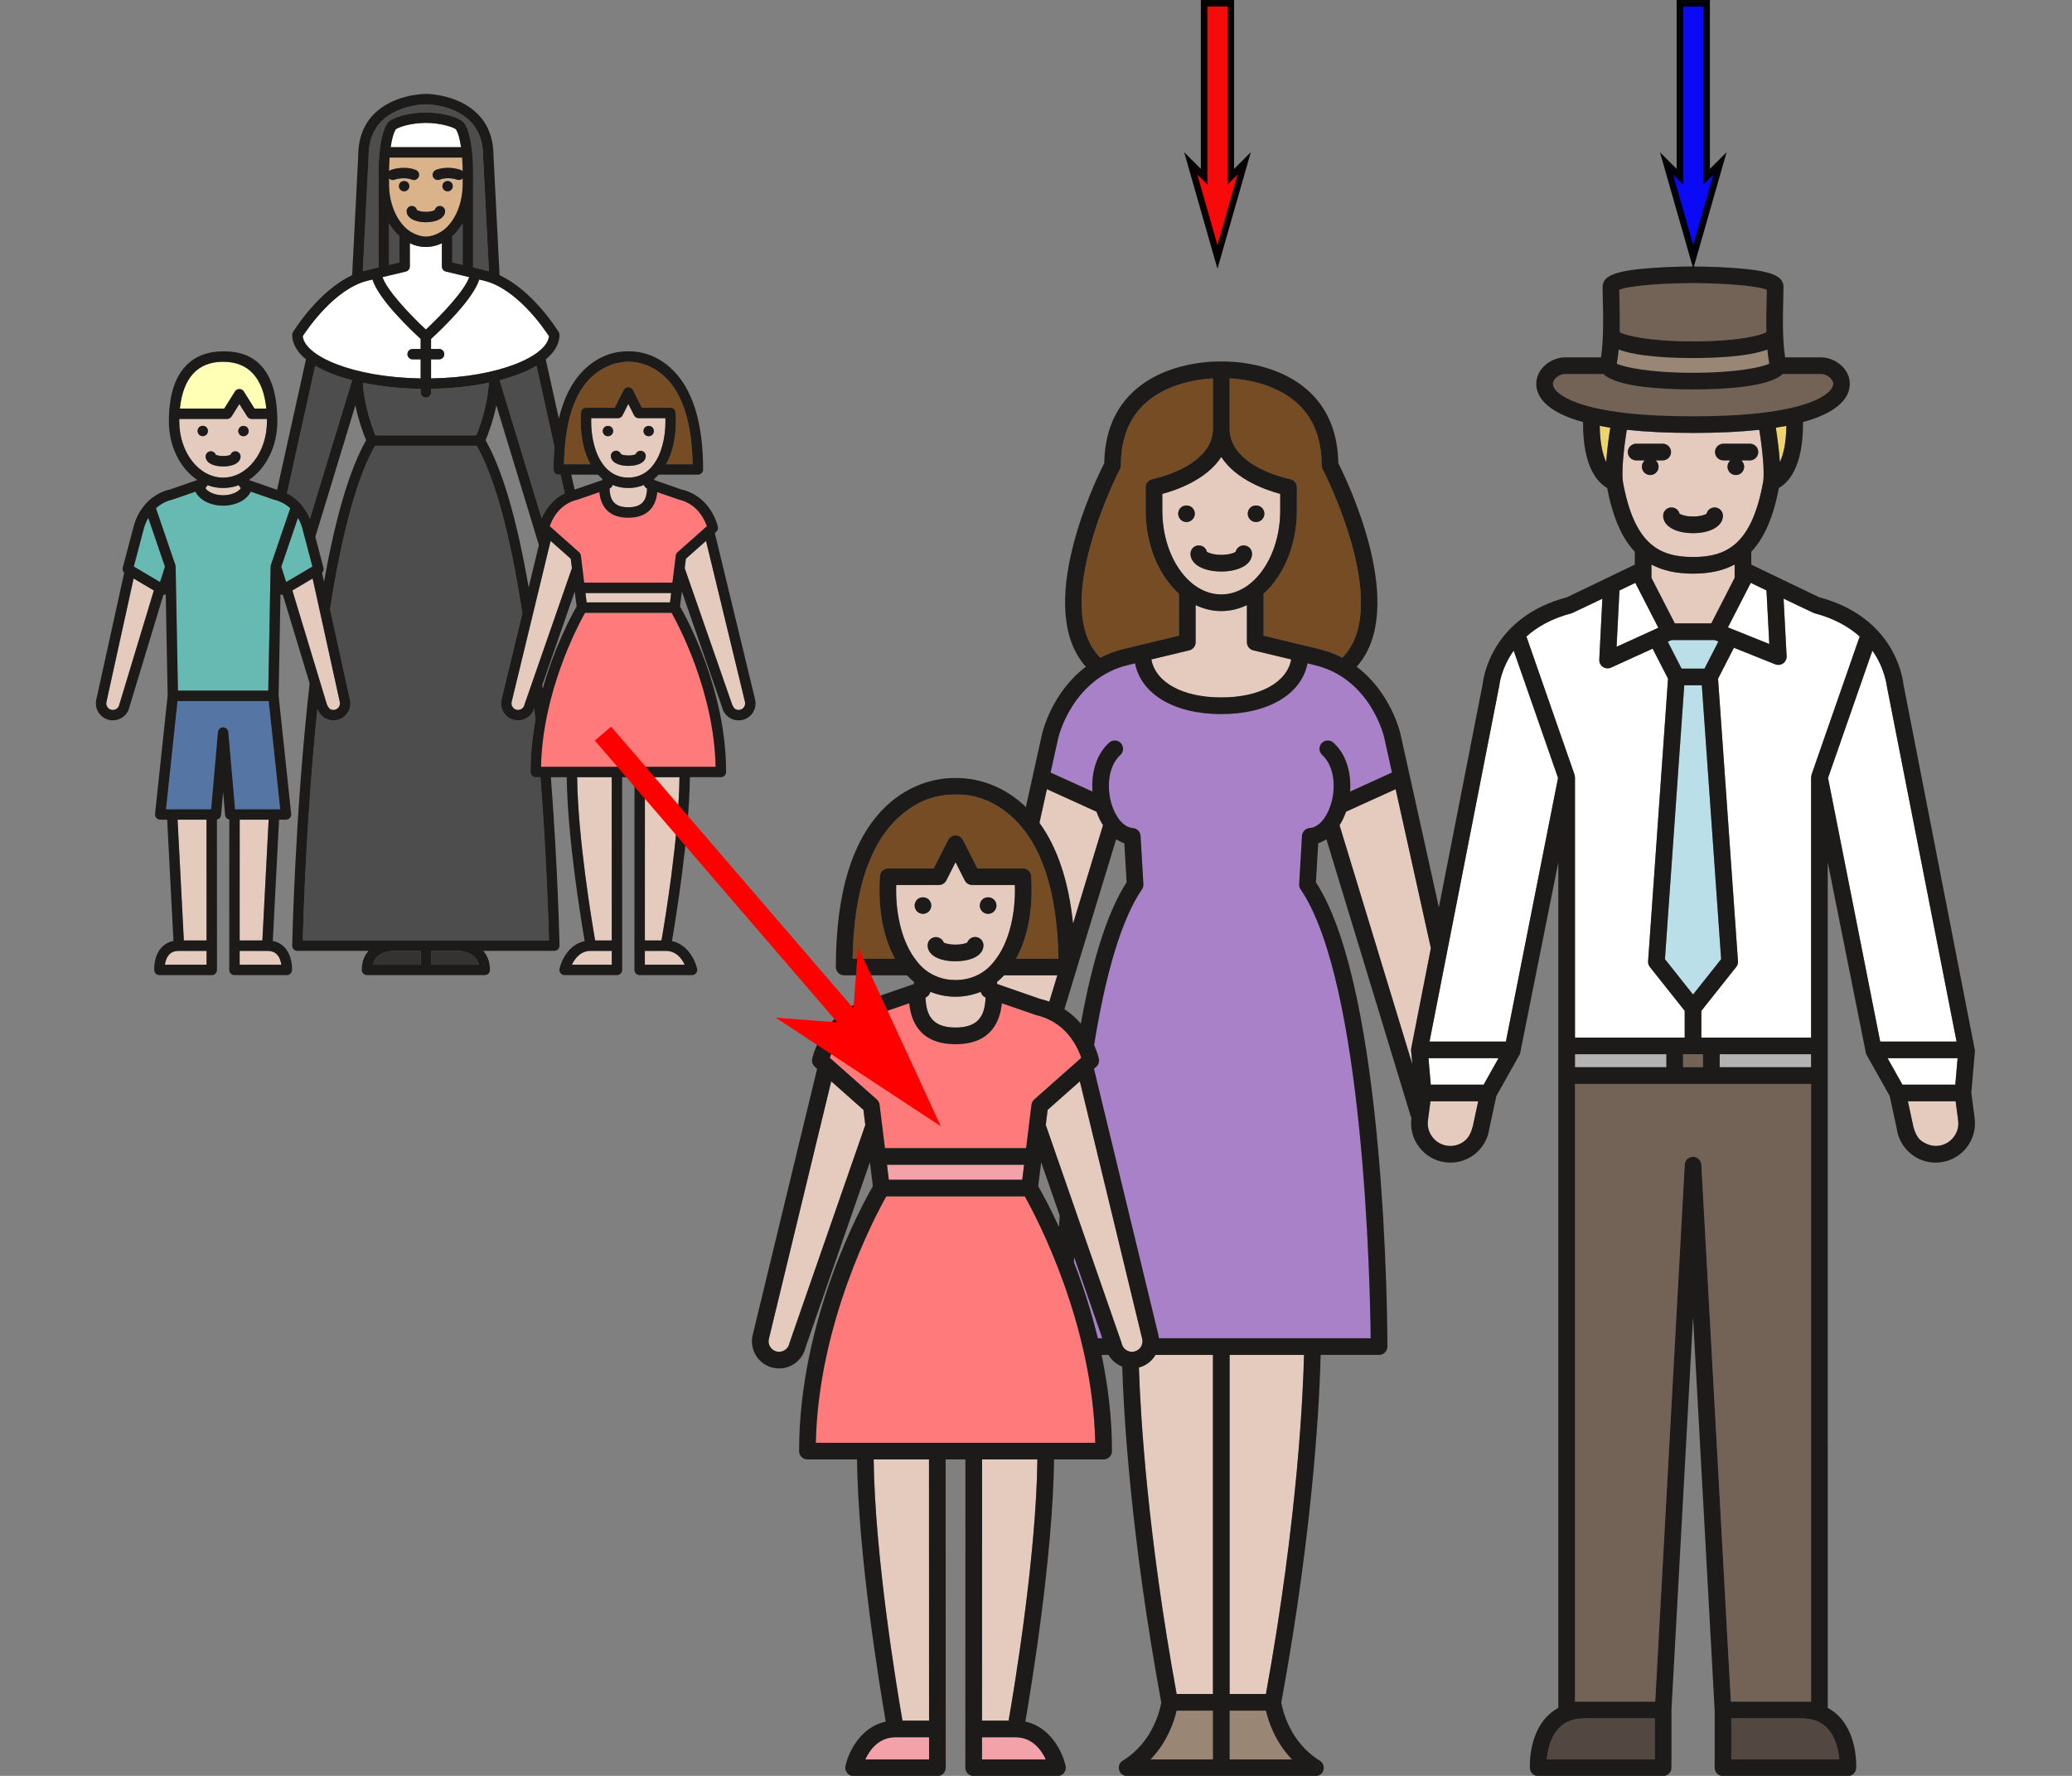 <?xml version="1.0" encoding="UTF-8" standalone="no"?>
<!-- Generator: Adobe Illustrator 19.1.0, SVG Export Plug-In . SVG Version: 6.00 Build 0)  -->

<svg
   version="1.1"
   id="Capa_1"
   x="0px"
   y="0px"
   viewBox="0 0 350 300"
   xml:space="preserve"
   sodipodi:docname="03724.svg"
   width="350"
   height="300"
   inkscape:version="1.3.2 (091e20e, 2023-11-25, custom)"
   inkscape:export-filename="03724.png"
   inkscape:export-xdpi="96"
   inkscape:export-ydpi="96"
   xmlns:inkscape="http://www.inkscape.org/namespaces/inkscape"
   xmlns:sodipodi="http://sodipodi.sourceforge.net/DTD/sodipodi-0.dtd"
   xmlns="http://www.w3.org/2000/svg"
   xmlns:svg="http://www.w3.org/2000/svg"><rect x="0" y="0" width="350" height="300" fill="#808080" stroke="none"/><defs
   id="defs67">
	
	
	
	
	
	
	
	
	
	
	
	
	
	
	
	
	
	
	
	
	
	
	
	
	
	
	
	
	
	
	
	
	
	
	
	
	
	
	
	
	
	
	
	
	
	
	
	
	
<style
   id="style2"
   type="text/css"><![CDATA[
    .fil0 {fill:black}
    .fil25 {fill:#16777E}
    .fil29 {fill:#1F5354}
    .fil19 {fill:#484747}
    .fil15 {fill:#580000}
    .fil28 {fill:#602521}
    .fil18 {fill:#6CA39D}
    .fil11 {fill:#777878}
    .fil3 {fill:#8E0000}
    .fil24 {fill:#8F3232}
    .fil22 {fill:#900332}
    .fil16 {fill:#924F51}
    .fil17 {fill:#943003}
    .fil6 {fill:#A7A8A8}
    .fil13 {fill:#AE7270}
    .fil9 {fill:#C74701}
    .fil8 {fill:#C7C7C8}
    .fil27 {fill:#CF2845}
    .fil23 {fill:#D15332}
    .fil12 {fill:#D1EFEF}
    .fil14 {fill:#D47003}
    .fil7 {fill:#D78977}
    .fil1 {fill:#D90602}
    .fil5 {fill:#E7A796}
    .fil10 {fill:#EB7351}
    .fil20 {fill:#F09000}
    .fil26 {fill:#F2DC5F}
    .fil30 {fill:#F4E42D}
    .fil21 {fill:#F7F601}
    .fil2 {fill:#FBD5C2}
    .fil4 {fill:#FBFEFE}
   ]]></style></defs><sodipodi:namedview
   id="namedview67"
   pagecolor="#ffffff"
   bordercolor="#000000"
   borderopacity="0.25"
   inkscape:showpageshadow="2"
   inkscape:pageopacity="0.0"
   inkscape:pagecheckerboard="0"
   inkscape:deskcolor="#d1d1d1"
   inkscape:zoom="1.5330352"
   inkscape:cx="190.47181"
   inkscape:cy="59.359367"
   inkscape:window-width="1920"
   inkscape:window-height="991"
   inkscape:window-x="-9"
   inkscape:window-y="-9"
   inkscape:window-maximized="1"
   inkscape:current-layer="Capa_1" />

<g
   id="g53"
   transform="translate(-43.036,-5.4316487e-4)">
</g>
<g
   id="g54"
   transform="translate(-43.036,-5.4316487e-4)">
</g>
<g
   id="g55"
   transform="translate(-43.036,-5.4316487e-4)">
</g>
<g
   id="g56"
   transform="translate(-43.036,-5.4316487e-4)">
</g>
<g
   id="g57"
   transform="translate(-43.036,-5.4316487e-4)">
</g>
<g
   id="g58"
   transform="translate(-43.036,-5.4316487e-4)">
</g>
<g
   id="g59"
   transform="translate(-43.036,-5.4316487e-4)">
</g>
<g
   id="g60"
   transform="translate(-43.036,-5.4316487e-4)">
</g>
<g
   id="g61"
   transform="translate(-43.036,-5.4316487e-4)">
</g>
<g
   id="g62"
   transform="translate(-43.036,-5.4316487e-4)">
</g>
<g
   id="g63"
   transform="translate(-43.036,-5.4316487e-4)">
</g>
<g
   id="g64"
   transform="translate(-43.036,-5.4316487e-4)">
</g>
<g
   id="g65"
   transform="translate(-43.036,-5.4316487e-4)">
</g>
<g
   id="g66"
   transform="translate(-43.036,-5.4316487e-4)">
</g>
<g
   id="g67"
   transform="translate(-43.036,-5.4316487e-4)">
</g>
<g
   id="g47"
   transform="translate(362.087,27.955)">
</g><g
   id="g48"
   transform="translate(362.087,27.955)">
</g><g
   id="g49"
   transform="translate(362.087,27.955)">
</g><g
   id="g50"
   transform="translate(362.087,27.955)">
</g><g
   id="g51"
   transform="translate(362.087,27.955)">
</g><g
   id="g52-9"
   transform="translate(362.087,27.955)">
</g><g
   id="g53-6"
   transform="translate(362.087,27.955)">
</g><g
   id="g54-4"
   transform="translate(362.087,27.955)">
</g><g
   id="g55-1"
   transform="translate(362.087,27.955)">
</g><g
   id="g56-3"
   transform="translate(362.087,27.955)">
</g><g
   id="g57-7"
   transform="translate(362.087,27.955)">
</g><g
   id="g58-9"
   transform="translate(362.087,27.955)">
</g><g
   id="g59-9"
   transform="translate(362.087,27.955)">
</g><g
   id="g60-1"
   transform="translate(362.087,27.955)">
</g><g
   id="g61-9"
   transform="translate(362.087,27.955)">
</g><g
   inkscape:label="Layer 1"
   id="layer1"
   transform="translate(-208.024,-389.572)"
   style="display:inline" /><g
   id="g68"
   transform="matrix(0.947,0,0,0.947,9.255,15.866)"><g
     id="g2"
     transform="matrix(0.594,0,0,0.594,124.35,30.781)"><g
       id="g52"
       transform="translate(-43.036,-5.4316487e-4)">
	<path
   style="fill:#e5cbbd;fill-opacity:1"
   d="m 116.662,214.851 v 0.626 l 12.948,4.494 c 0.959,0.224 1.864,0.498 2.725,0.81 l 2.406,-7.903 H 118.75 c -0.663,0.711 -1.358,1.372 -2.088,1.973 z"
   id="path1" />
	<path
   style="fill:#754c24"
   d="m 81.459,183.098 0.011,10e-4 c 0.08,-1.309 1.156,-2.349 2.485,-2.349 H 97.64 l 4.306,-8.521 c 0.623,-1.233 2.128,-1.725 3.359,-1.104 0.496,0.25 0.865,0.647 1.097,1.107 l 0.007,-0.003 4.306,8.521 H 124.4 c 1.329,0 2.405,1.04 2.485,2.349 l 0.011,-10e-4 c 0.081,1.335 0.122,2.743 0.122,4.184 0,8.187 -1.683,15.22 -4.672,20.595 h 12.746 c -0.353,-20.084 -5.016,-34.376 -13.872,-42.508 -8.07,-7.41 -15.901,-6.758 -17.021,-6.758 -1.12,0 -9.153,-0.572 -17.16,6.848 -8.793,8.149 -13.422,22.413 -13.774,42.418 H 86.01 c -2.989,-5.375 -4.672,-12.408 -4.672,-20.595 0,-1.441 0.041,-2.849 0.121,-4.184 z"
   id="path2" />
	<path
   style="fill:#e5cbbd;fill-opacity:1"
   d="m 148.464,167.805 c -0.756,-1.203 -1.419,-2.553 -1.945,-4.065 l -14.907,-6.772 -2.241,10.118 c 5.396,7.413 8.775,17.539 10.096,30.27 z"
   id="path3" />
	<path
   style="fill:#754c24"
   d="m 154.962,114.793 16.316,-3.916 V 98.295 C 165.246,92.847 161.274,83.634 161.274,73.208 v -6.889 h 0.003 c -10e-4,-1.178 0.831,-2.228 2.03,-2.456 0.304,-0.06 18.17,-3.671 18.17,-15.186 V 33.589 c -4.467,0.26 -14.2,1.577 -20.779,7.912 -4.554,4.384 -6.862,10.5 -6.862,18.176 0,0.403 -0.098,0.801 -0.284,1.158 -0.22,0.421 -21.266,41.253 -5.906,56.657 2.177,-1.126 4.601,-2.061 7.316,-2.699 z"
   id="path4" />
	<path
   style="fill:#e5cbbd;fill-opacity:1"
   d="m 183.977,103.486 c -2.702,0 -5.293,-0.635 -7.698,-1.795 v 11.158 c 0,1.156 -0.792,2.161 -1.917,2.431 l -11.383,2.731 c 1.27,6.898 9.374,11.413 20.998,11.413 11.623,0 19.729,-4.514 20.998,-11.413 l -11.384,-2.731 c -1.124,-0.27 -1.917,-1.275 -1.917,-2.431 v -11.157 c -2.405,1.159 -4.996,1.794 -7.697,1.794 z"
   id="path5" />
	<path
   style="fill:#e5cbbd;fill-opacity:1"
   d="m 166.274,68.296 v 4.912 c 0,13.938 7.941,25.278 17.702,25.278 9.762,0 17.703,-11.34 17.703,-25.278 v -4.912 c -4.099,-1.09 -13.266,-4.208 -17.703,-11.093 -4.436,6.885 -13.603,10.003 -17.702,11.093 z m 7.261,8.449 c -0.66,0 -1.3,-0.26 -1.77,-0.73 -0.47,-0.47 -0.73,-1.11 -0.73,-1.77 0,-0.65 0.26,-1.3 0.73,-1.77 0.93,-0.93 2.6,-0.93 3.53,0 0.47,0.47 0.74,1.11 0.74,1.77 0,0.66 -0.27,1.3 -0.74,1.77 -0.46,0.47 -1.11,0.73 -1.76,0.73 z m 19.12,-4.27 c 0.93,-0.93 2.6,-0.93 3.53,0 0.47,0.47 0.74,1.12 0.74,1.77 0,0.66 -0.27,1.3 -0.74,1.77 -0.46,0.47 -1.11,0.73 -1.76,0.73 -0.66,0 -1.31,-0.26 -1.77,-0.73 -0.47,-0.47 -0.73,-1.11 -0.73,-1.77 0,-0.66 0.26,-1.3 0.73,-1.77 z m -4.376,13.235 c 0.253,-1.112 1.249,-1.943 2.438,-1.943 1.381,0 2.5,1.119 2.5,2.5 0,3.14 -3.8,5.333 -9.24,5.333 -5.441,0 -9.24,-2.193 -9.24,-5.333 0,-1.381 1.119,-2.5 2.5,-2.5 1.189,0 2.185,0.831 2.438,1.943 0.493,0.32 1.96,0.89 4.303,0.89 2.342,0.001 3.808,-0.57 4.301,-0.89 z"
   id="path6" />
	<path
   style="fill:#ff7b7b"
   d="m 81.37,251.731 1.608,13.036 h 42.399 l 1.608,-13.036 c 0.074,-0.604 0.367,-1.161 0.823,-1.565 l 14.13,-12.524 c -0.204,-0.61 -0.501,-1.393 -0.909,-2.268 -0.057,-0.1 -0.108,-0.202 -0.151,-0.31 -1.351,-2.786 -3.831,-6.402 -8.165,-8.659 -0.002,-0.001 -0.004,-0.002 -0.006,-0.003 -1.282,-0.667 -2.72,-1.22 -4.345,-1.59 -0.089,-0.02 -10.275,-3.55 -10.275,-3.55 -0.526,5.03 -2.92,12.292 -13.909,12.292 -10.999,0 -13.388,-7.276 -13.911,-12.292 0,0 -10.185,3.529 -10.274,3.549 -9.092,2.068 -12.527,9.686 -13.576,12.83 l 14.13,12.523 c 0.455,0.407 0.748,0.963 0.823,1.567 z"
   id="path7" />
	<polygon
   style="fill:#f4a2a9"
   points="84.149,274.258 124.206,274.258 124.761,269.768 83.595,269.768 "
   id="polygon7" />
	<path
   style="fill:#e5cbbd;fill-opacity:1"
   d="m 104.178,214.294 c 7.973,0 11.537,-5.609 11.703,-5.76 4.182,-5.203 6.137,-13.248 6.137,-21.251 0,-0.519 -0.011,-1.026 -0.022,-1.532 h -12.818 c -0.943,0 -1.806,-0.531 -2.231,-1.373 l -2.769,-5.479 -2.769,5.479 c -0.425,0.842 -1.289,1.373 -2.231,1.373 H 86.36 c -0.011,0.506 -0.022,1.014 -0.022,1.532 0,8.003 1.956,16.049 6.137,21.251 0.166,0.151 3.73,5.76 11.703,5.76 z m 8.017,-24.149 c 0.93,-0.93 2.6,-0.93 3.53,0 0.47,0.47 0.74,1.11 0.74,1.77 0,0.66 -0.27,1.3 -0.74,1.77 -0.46,0.46 -1.11,0.73 -1.76,0.73 -0.66,0 -1.31,-0.27 -1.77,-0.73 -0.47,-0.47 -0.73,-1.11 -0.73,-1.77 0,-0.661 0.26,-1.3 0.73,-1.77 z m -11.547,12.91 c 0.508,0.251 1.722,0.605 3.499,0.605 0.01,0 0.02,0 0.03,0 1.793,-0.004 3.018,-0.366 3.527,-0.62 0.34,-0.973 1.265,-1.671 2.354,-1.674 0.002,0 0.004,0 0.006,0 1.378,0 2.496,1.115 2.5,2.494 0.002,0.992 -0.425,2.825 -3.312,3.952 -1.392,0.543 -3.191,0.844 -5.064,0.848 -0.015,0 -0.03,0 -0.044,0 -4.991,0 -8.346,-1.911 -8.353,-4.763 -0.003,-1.381 1.113,-2.503 2.494,-2.506 1.044,0.017 2.018,0.693 2.363,1.664 z m -8.023,-12.91 c 0.94,-0.93 2.6,-0.93 3.54,0 0.46,0.47 0.73,1.11 0.73,1.77 0,0.66 -0.27,1.3 -0.73,1.77 -0.47,0.46 -1.11,0.73 -1.77,0.73 -0.66,0 -1.3,-0.27 -1.77,-0.73 -0.46,-0.47 -0.73,-1.11 -0.73,-1.77 0,-0.661 0.27,-1.3 0.73,-1.77 z"
   id="path8" />
	<path
   style="fill:#e5cbbd;fill-opacity:1"
   d="m 66.848,244.706 -18.742,77.431 c -0.174,0.779 -0.026,1.624 0.425,2.335 0.451,0.711 1.152,1.204 1.974,1.387 0.823,0.186 1.667,0.037 2.379,-0.415 0.711,-0.451 1.204,-1.152 1.387,-1.974 0.021,-0.093 0.047,-0.185 0.078,-0.275 0,0 22.699,-65.307 22.734,-65.382 l -0.559,-4.531 z"
   id="path9" />
	<path
   style="fill:#e5cbbd;fill-opacity:1"
   d="m 104.178,219.294 c -2.709,0 -5.237,-0.513 -7.557,-1.474 -0.18,0.773 -0.717,1.419 -1.462,1.733 0.217,4.785 1.582,9.002 9.019,9.002 7.448,0 8.806,-4.23 9.02,-9.001 -0.746,-0.314 -1.283,-0.961 -1.463,-1.733 -2.32,0.96 -4.849,1.473 -7.557,1.473 z"
   id="path10" />
	<path
   style="fill:#edd46b"
   d="m 299.572,58.753 c 0.216,-3.276 0.683,-6.979 1.216,-10.342 -1.094,-0.167 -2.152,-0.348 -3.169,-0.542 0.067,5.346 0.945,8.744 1.953,10.884 z"
   id="path11" />
	<polygon
   style="fill:#badfe8"
   points="317.205,208.021 325.643,218.648 334.083,208.021 328.282,125.767 323.005,125.767 "
   id="polygon11" />
	<path
   style="fill:#736357"
   d="m 303.611,19.714 c 1.696,1.006 8.642,2.781 22.032,2.781 13.39,0 20.336,-1.775 22.032,-2.781 -0.099,-3.688 -0.004,-7.325 0.071,-10.225 0.024,-0.931 0.046,-1.765 0.058,-2.472 -2.726,-1.222 -13.218,-1.997 -22.16,-2.016 0,0 -0.001,0 -0.001,0 v 0 c -0.034,-0.004 -0.052,0 -0.078,0 -8.887,0 -19.366,0.798 -22.083,2.016 0.011,0.707 0.033,1.542 0.058,2.472 0.076,2.9 0.17,6.537 0.071,10.225 z"
   id="path12" />
	<path
   style="fill:#edd46b"
   d="m 351.715,58.753 c 1.008,-2.14 1.887,-5.538 1.954,-10.884 -1.017,0.194 -2.076,0.374 -3.169,0.542 0.533,3.364 0.999,7.066 1.215,10.342 z"
   id="path13" />
	<path
   style="fill:#e5cbbd"
   d="m 338.133,89.517 c -3.457,1.85 -7.584,2.73 -12.483,2.731 -10e-4,0 -0.002,0 -0.002,0 -0.001,0 -0.003,0 -0.004,0 -0.001,0 -0.003,0 -0.005,0 0,0 0,0 -0.001,0 -4.899,-0.001 -9.027,-0.882 -12.483,-2.731 v 3.99 l 7.018,13.682 h 10.944 l 7.018,-13.682 v -3.99 z"
   id="path14" />
	<path
   style="fill:#ffffff"
   d="m 342.858,95.251 -6.739,13.138 12.424,4.986 -0.849,-16.096 -4.742,-2.281 c -0.033,0.085 -0.053,0.173 -0.094,0.253 z"
   id="path15" />
	<polygon
   style="fill:#badfe8"
   points="322.203,120.767 329.085,120.767 333.261,112.63 332.16,112.188 319.186,112.188 318.063,112.7 "
   id="polygon15" />
	<path
   style="fill:#754c24"
   d="m 204.646,63.863 c 1.2,0.228 2.031,1.278 2.03,2.456 h 0.003 v 6.889 c 0,10.427 -3.973,19.639 -10.005,25.087 v 12.582 l 16.328,3.918 c 2.711,0.637 5.132,1.57 7.307,2.695 15.376,-15.418 -5.687,-56.234 -5.907,-56.655 -0.187,-0.358 -0.285,-0.755 -0.285,-1.159 0,-7.688 -2.316,-13.811 -6.884,-18.197 -6.606,-6.343 -16.303,-7.643 -20.758,-7.895 v 15.093 c 0.002,11.597 17.99,15.152 18.171,15.186 z"
   id="path16" />
	<path
   style="fill:#e5cbbd"
   d="m 325.643,87.248 c 10.234,-0.001 17.74,-3.897 21.105,-22.873 0.314,-2.9 -0.157,-8.764 -1.21,-15.322 -5.773,0.62 -12.409,0.937 -19.895,0.937 -7.486,0 -14.122,-0.316 -19.895,-0.937 -1.053,6.558 -1.524,12.421 -1.211,15.322 3.366,18.976 10.873,22.872 21.106,22.873 z m 9.107,-34.017 h 7.975 c 1.381,0 2.5,1.119 2.5,2.5 0,1.381 -1.119,2.5 -2.5,2.5 h -2.627 c 0.055,0.045 0.116,0.083 0.167,0.134 0.46,0.47 0.73,1.11 0.73,1.77 0,0.65 -0.27,1.3 -0.73,1.77 -0.47,0.46 -1.11,0.73 -1.77,0.73 -0.66,0 -1.3,-0.27 -1.77,-0.73 -0.46,-0.47 -0.73,-1.11 -0.73,-1.77 0,-0.66 0.27,-1.31 0.73,-1.77 0.051,-0.051 0.112,-0.089 0.168,-0.134 h -2.143 c -1.381,0 -2.5,-1.119 -2.5,-2.5 0,-1.381 1.119,-2.5 2.5,-2.5 z m -13.155,21.036 c 0.486,0.299 1.873,0.819 4.049,0.819 2.176,0 3.562,-0.52 4.049,-0.82 0.268,-1.092 1.253,-1.903 2.428,-1.903 1.381,0 2.5,1.119 2.5,2.5 0,3.075 -3.692,5.223 -8.978,5.223 -5.286,0 -8.978,-2.147 -8.978,-5.223 0,-1.381 1.119,-2.5 2.5,-2.5 1.176,0.001 2.162,0.811 2.43,1.904 z m -11.3,-14.132 c 0,-0.66 0.26,-1.31 0.73,-1.77 0.051,-0.051 0.112,-0.089 0.168,-0.134 h -2.63 c -1.381,0 -2.5,-1.119 -2.5,-2.5 0,-1.381 1.119,-2.5 2.5,-2.5 h 7.975 c 1.381,0 2.5,1.119 2.5,2.5 0,1.381 -1.119,2.5 -2.5,2.5 h -2.149 c 0.055,0.045 0.116,0.083 0.168,0.134 0.47,0.46 0.74,1.11 0.74,1.77 0,0.66 -0.27,1.3 -0.74,1.77 -0.46,0.46 -1.1,0.73 -1.76,0.73 -0.66,0 -1.309,-0.27 -1.77,-0.73 -0.472,-0.47 -0.732,-1.111 -0.732,-1.77 z"
   id="path17" />
	<path
   style="fill:#ffffff"
   d="m 308.429,95.251 c -0.041,-0.08 -0.061,-0.168 -0.094,-0.252 l -4.791,2.305 -0.856,16.905 12.536,-5.711 z"
   id="path18" />
	<path
   style="fill:#e5cbbd;fill-opacity:1"
   d="M 96.23,436.697 96.209,358.255 H 79.59 c 0.363,29.222 7.011,69.043 8.65,78.442 z"
   id="path19" />
	<path
   style="fill:#998675"
   d="m 348.549,29.177 c -0.252,-1.331 -0.437,-2.757 -0.573,-4.229 -5.765,2.13 -15.576,2.547 -22.333,2.547 -6.757,0 -16.568,-0.417 -22.333,-2.547 -0.137,1.471 -0.321,2.898 -0.573,4.229 2.197,1.106 10.008,2.755 22.906,2.755 12.898,0 20.709,-1.649 22.906,-2.755 z"
   id="path20" />
	<path
   style="fill:#736357"
   d="m 360.33,40.97 c 5.446,-1.948 7.386,-4.227 7.386,-5.709 0,-1.597 -2.015,-2.964 -3.664,-2.964 h -11.478 c -4.081,3.97 -18.05,4.635 -26.93,4.635 -8.88,0 -22.85,-0.665 -26.93,-4.635 h -11.478 c -1.649,0 -3.665,1.368 -3.665,2.964 0,1.482 1.94,3.761 7.386,5.709 7.454,2.667 19.125,4.019 34.687,4.019 15.562,0 27.232,-1.352 34.686,-4.019 z"
   id="path21" />
	<path
   style="fill:#a881c9"
   d="m 217.645,142.999 c 4.084,3.703 5.381,9.423 5.003,14.697 l 12.587,-5.718 -2.327,-10.506 c -0.165,-0.712 -4.308,-17.873 -21.062,-21.811 l -1.975,-0.474 c -1.806,9.233 -11.755,15.237 -25.895,15.237 -14.14,0 -24.089,-6.004 -25.895,-15.237 l -1.964,0.471 c -16.843,3.959 -21.036,21.647 -21.076,21.826 l -2.324,10.494 12.588,5.719 c -0.378,-5.273 0.918,-10.995 5.002,-14.697 1.023,-0.928 2.605,-0.851 3.531,0.173 0.927,1.023 0.85,2.604 -0.173,3.531 -3.871,3.509 -4.157,10.385 -2.438,15.362 1.341,3.884 3.714,6.407 6.193,6.585 1.252,0.09 2.243,1.094 2.317,2.347 l 0.854,14.491 c 0.033,0.552 -0.119,1.1 -0.431,1.557 -5.932,8.686 -10.766,24.415 -14.374,46.735 1.009,2.285 1.388,3.976 1.43,4.174 0.187,0.88 -0.114,1.792 -0.788,2.389 l -0.686,0.608 19.366,80.009 c 0.068,0.302 0.114,0.604 0.148,0.906 h 63.585 c -0.177,-16.261 -2.023,-106.967 -21.05,-134.823 -0.312,-0.457 -0.464,-1.004 -0.431,-1.557 l 0.853,-14.491 c 0.074,-1.253 1.065,-2.257 2.317,-2.347 2.48,-0.177 4.853,-2.701 6.194,-6.585 1.718,-4.978 1.433,-11.853 -2.439,-15.361 -1.023,-0.928 -1.101,-2.508 -0.173,-3.532 0.928,-1.021 2.509,-1.099 3.533,-0.172 z"
   id="path22" />
	<path
   style="fill:#736357"
   d="m 361.098,245.473 h -70.909 v 185.546 h 24.098 l 8.865,-161.277 c 0.076,-1.378 1.237,-2.449 2.633,-2.359 1.285,0.071 2.277,1.103 2.346,2.359 h 0.004 l 8.866,161.277 h 24.097 z"
   id="path23" />
	<rect
   x="290.189"
   y="236.572"
   style="fill:#b3b3b3"
   width="27.456"
   height="3.901"
   id="rect23" />
	<path
   style="fill:#534741"
   d="m 285.296,439.015 c -2.565,2.717 -3.339,6.783 -3.565,9.334 h 32.422 v -12.33 h -21 c -3.384,0 -5.953,0.98 -7.857,2.996 z"
   id="path24" />
	<path
   style="fill:#f4a2a9"
   d="m 86.15,441.697 c -5.053,0.011 -7.756,3.811 -9.07,6.651 h 19.153 l -0.002,-6.651 z"
   id="path25" />
	<path
   style="fill:#e5cbbd"
   d="m 246.033,256.447 c -0.233,1.796 0.248,3.581 1.355,5.02 1.108,1.439 2.71,2.361 4.511,2.595 1.799,0.232 3.586,-0.247 5.025,-1.355 1.439,-1.108 2.088,-2.672 2.595,-4.511 0.019,-0.067 1.607,-7.483 1.607,-7.483 H 246.79 Z"
   id="path26" />
	<path
   style="fill:#ffffff"
   d="m 267.467,125.857 c -0.008,0.081 -20.954,106.906 -20.954,106.906 h 22.931 l 15.661,-79.167 -13.316,-38.229 c -3.737,5.219 -4.286,10.122 -4.322,10.49 z"
   id="path27" />
	<path
   style="fill:#ffffff"
   d="m 290.189,153.415 v 78.157 h 32.95 v -8.038 l -10.454,-13.166 c -0.389,-0.49 -0.58,-1.107 -0.536,-1.73 l 5.983,-84.852 -4.624,-9.012 -12.488,5.688 c -0.331,0.151 -0.685,0.225 -1.037,0.225 -0.493,0 -0.984,-0.146 -1.405,-0.433 -0.722,-0.49 -1.136,-1.322 -1.091,-2.194 l 0.926,-18.29 c 0,0 -8.976,4.3 -9.133,4.341 -6.104,1.583 -10.501,4.166 -13.677,7.008 l 14.446,41.473 c 0.016,0.046 0.14,0.765 0.14,0.823 z"
   id="path28" />
	<polygon
   style="fill:#ffffff"
   points="246.201,237.763 246.891,245.712 262.761,245.712 267.226,237.763 "
   id="polygon28" />
	<rect
   x="333.642"
   y="236.572"
   style="fill:#b3b3b3"
   width="27.456"
   height="3.901"
   id="rect28" />
	<path
   style="fill:#e5cbbd"
   d="m 404.498,250.712 h -14.337 l 1.572,7.278 c 0.015,0.068 0.605,3.351 2.63,4.717 1.506,1.016 3.222,1.587 5.025,1.355 1.801,-0.234 3.402,-1.155 4.51,-2.595 1.108,-1.44 1.589,-3.224 1.355,-5.025 z"
   id="path29" />
	<polygon
   style="fill:#ffffff"
   points="404.397,245.712 405.086,237.763 384.061,237.763 388.526,245.712 "
   id="polygon29" />
	<path
   style="fill:#534741"
   d="m 358.135,436.019 h -21 v 12.33 h 32.428 c -0.221,-2.549 -0.993,-6.614 -3.587,-9.35 -1.902,-2.005 -4.467,-2.98 -7.841,-2.98 z"
   id="path30" />
	<path
   style="fill:#ffffff"
   d="m 383.856,126.108 c -0.017,-0.086 -0.621,-5.523 -4.357,-10.742 l -13.317,38.229 15.661,79.167 h 22.931 z"
   id="path31" />
	<path
   style="fill:#ffffff"
   d="m 362.007,104.112 c -0.157,-0.04 -9.176,-4.361 -9.176,-4.361 l 0.911,17.271 c 0.045,0.853 -0.348,1.668 -1.042,2.165 -0.431,0.308 -0.941,0.467 -1.455,0.467 -0.314,0 -0.63,-0.059 -0.931,-0.18 l -12.394,-4.974 -4.766,9.288 5.984,84.851 c 0.044,0.624 -0.147,1.241 -0.536,1.73 l -10.464,13.177 v 8.026 h 32.959 v -78.157 c 0,-0.058 0.123,-0.777 0.139,-0.822 l 14.447,-41.473 c -3.174,-2.841 -7.571,-5.424 -13.676,-7.008 z"
   id="path32" />
	<rect
   x="322.645"
   y="236.572"
   style="fill:#736357"
   width="5.997"
   height="3.901"
   id="rect32" />
	<path
   style="fill:#e5cbbd;fill-opacity:1"
   d="m 159.825,324.472 c 0.451,-0.711 0.599,-1.555 0.415,-2.376 l -18.732,-77.389 -9.676,8.576 -0.559,4.531 c 0.035,0.076 22.734,65.382 22.734,65.382 0.031,0.09 0.057,0.182 0.078,0.275 0.183,0.821 0.676,1.522 1.387,1.974 0.711,0.451 1.555,0.599 2.378,0.415 0.823,-0.185 1.524,-0.677 1.975,-1.388 z"
   id="path33" />
	<path
   style="fill:#998675"
   d="m 162.747,448.349 h 18.73 V 433.7 h -10.915 c -0.742,3.216 -2.731,9.341 -7.815,14.649 z"
   id="path34" />
	<path
   style="fill:#e5cbbd;fill-opacity:1"
   d="m 164.047,327.151 c -1.112,1.752 -2.814,2.982 -4.81,3.506 0.498,14.92 2.592,50.003 11.334,98.043 h 10.906 V 326.868 h -17.269 c -0.055,0.094 -0.103,0.191 -0.161,0.283 z"
   id="path35" />
	<path
   style="fill:#ff7b7b"
   d="m 83.385,279.258 c -3.622,6.441 -20.399,38.157 -21.159,73.997 h 83.904 c -0.76,-35.84 -17.538,-67.556 -21.159,-73.997 z"
   id="path36" />
	<path
   style="fill:#a881c9"
   d="m 139.733,299.053 c 2.561,6.608 5.125,14.329 7.176,22.815 h 1.344 l -8.45,-24.331 c -0.022,0.506 -0.049,1.01 -0.07,1.516 z"
   id="path37" />
	<path
   style="fill:#e5cbbd;fill-opacity:1"
   d="m 112.125,436.697 h 7.99 c 1.639,-9.399 8.287,-49.22 8.65,-78.442 h -16.618 z"
   id="path38" />
	<path
   style="fill:#998675"
   d="m 186.477,433.7 v 14.648 h 18.73 c -5.084,-5.308 -7.074,-11.433 -7.815,-14.648 z"
   id="path39" />
	<path
   style="fill:#f4a2a9"
   d="m 112.124,441.697 -0.002,6.651 h 19.153 c -1.314,-2.838 -4.016,-6.64 -9.07,-6.651 z"
   id="path40" />
	<path
   style="fill:#e5cbbd;fill-opacity:1"
   d="m 186.477,428.7 h 10.906 c 9.768,-53.693 11.222,-91.974 11.438,-101.833 H 186.478 V 428.7 Z"
   id="path41" />
	<path
   style="fill:#e5cbbd;fill-opacity:1"
   d="m 236.341,156.967 -14.906,6.772 c -0.526,1.513 -1.189,2.863 -1.945,4.066 l 21.85,71.766 -0.355,-4.092 c -0.003,-0.027 0.006,-0.054 0.004,-0.081 -0.003,-0.046 -0.014,-0.089 -0.014,-0.135 0,-0.153 0.019,-0.301 0.045,-0.447 0.002,-0.011 0,-0.023 0.002,-0.034 l 0.003,-0.017 c 0.001,-0.004 0.001,-0.008 0.002,-0.012 l 5.891,-30.036 z"
   id="path42" />
	<path
   style="fill:#1c1b1a"
   d="m 177.236,83.768 c -1.381,0 -2.5,1.119 -2.5,2.5 0,3.14 3.8,5.333 9.24,5.333 5.44,0 9.24,-2.193 9.24,-5.333 0,-1.381 -1.119,-2.5 -2.5,-2.5 -1.189,0 -2.185,0.831 -2.438,1.943 -0.493,0.32 -1.959,0.89 -4.303,0.89 -2.343,0 -3.81,-0.57 -4.303,-0.89 -0.251,-1.113 -1.247,-1.943 -2.436,-1.943 z"
   id="path43" />
	<path
   style="fill:#1c1b1a"
   d="m 176.035,74.245 c 0,-0.66 -0.27,-1.3 -0.74,-1.77 -0.93,-0.93 -2.6,-0.93 -3.53,0 -0.47,0.47 -0.73,1.12 -0.73,1.77 0,0.66 0.26,1.3 0.73,1.77 0.47,0.47 1.11,0.73 1.77,0.73 0.65,0 1.3,-0.26 1.76,-0.73 0.47,-0.471 0.74,-1.11 0.74,-1.77 z"
   id="path44" />
	<path
   style="fill:#1c1b1a"
   d="m 194.425,76.745 c 0.65,0 1.3,-0.26 1.76,-0.73 0.47,-0.47 0.74,-1.11 0.74,-1.77 0,-0.65 -0.27,-1.3 -0.74,-1.77 -0.93,-0.93 -2.6,-0.93 -3.53,0 -0.47,0.47 -0.73,1.11 -0.73,1.77 0,0.66 0.26,1.3 0.73,1.77 0.46,0.47 1.11,0.73 1.77,0.73 z"
   id="path45" />
	<path
   style="fill:#1c1b1a"
   d="m 95.791,203.897 c 0.007,2.852 3.361,4.763 8.353,4.763 0.015,0 0.03,0 0.044,0 1.873,-0.004 3.672,-0.305 5.064,-0.848 2.887,-1.127 3.314,-2.96 3.312,-3.952 -0.004,-1.379 -1.122,-2.494 -2.5,-2.494 -0.002,0 -0.004,0 -0.006,0 -1.089,0.002 -2.014,0.701 -2.354,1.674 -0.51,0.254 -1.734,0.616 -3.527,0.62 -0.01,0 -0.02,0 -0.03,0 -1.777,0 -2.991,-0.354 -3.499,-0.605 -0.345,-0.972 -1.319,-1.647 -2.363,-1.664 -1.381,0.004 -2.497,1.125 -2.494,2.506 z"
   id="path46" />
	<path
   style="fill:#1c1b1a"
   d="m 94.395,194.415 c 0.66,0 1.3,-0.27 1.77,-0.73 0.46,-0.47 0.73,-1.11 0.73,-1.77 0,-0.66 -0.27,-1.3 -0.73,-1.77 -0.94,-0.93 -2.6,-0.93 -3.54,0 -0.46,0.47 -0.73,1.11 -0.73,1.77 0,0.66 0.27,1.3 0.73,1.77 0.47,0.46 1.11,0.73 1.77,0.73 z"
   id="path47" />
	<path
   style="fill:#1c1b1a"
   d="m 113.965,194.415 c 0.65,0 1.3,-0.27 1.76,-0.73 0.47,-0.47 0.74,-1.11 0.74,-1.77 0,-0.66 -0.27,-1.3 -0.74,-1.77 -0.93,-0.93 -2.6,-0.93 -3.53,0 -0.47,0.47 -0.73,1.11 -0.73,1.77 0,0.66 0.26,1.3 0.73,1.77 0.46,0.46 1.11,0.73 1.77,0.73 z"
   id="path48" />
	<path
   style="fill:#1c1b1a"
   d="m 316.666,74.864 c 0,3.075 3.692,5.223 8.978,5.223 5.286,0 8.978,-2.147 8.978,-5.223 0,-1.381 -1.119,-2.5 -2.5,-2.5 -1.175,0 -2.161,0.81 -2.428,1.903 -0.487,0.3 -1.873,0.82 -4.049,0.82 -2.176,0 -3.563,-0.52 -4.049,-0.819 -0.268,-1.093 -1.253,-1.903 -2.428,-1.903 -1.382,-10e-4 -2.502,1.118 -2.502,2.499 z"
   id="path49" />
	<path
   style="fill:#1c1b1a"
   d="m 314.555,61.905 c 0.47,-0.47 0.74,-1.11 0.74,-1.77 0,-0.66 -0.27,-1.31 -0.74,-1.77 -0.051,-0.051 -0.112,-0.089 -0.168,-0.134 h 2.149 c 1.381,0 2.5,-1.119 2.5,-2.5 0,-1.381 -1.119,-2.5 -2.5,-2.5 h -7.975 c -1.381,0 -2.5,1.119 -2.5,2.5 0,1.381 1.119,2.5 2.5,2.5 h 2.63 c -0.055,0.045 -0.116,0.083 -0.168,0.134 -0.47,0.46 -0.73,1.11 -0.73,1.77 0,0.66 0.26,1.3 0.73,1.77 0.461,0.46 1.11,0.73 1.77,0.73 0.662,0 1.302,-0.27 1.762,-0.73 z"
   id="path50" />
	<path
   style="fill:#1c1b1a"
   d="m 409.204,248.156 1.099,-12.677 c 0.003,-0.027 -21.518,-110.221 -21.518,-110.221 -0.217,-1.97 -2.813,-19.972 -25.282,-25.923 l -20.369,-9.797 v -3.863 c 3.954,-4.19 6.633,-10.482 8.309,-19.18 2.67,-1.483 7.337,-6.046 7.229,-19.773 1.184,-0.325 2.301,-0.672 3.342,-1.044 8.845,-3.164 10.702,-7.411 10.702,-10.417 0,-4.693 -4.566,-7.964 -8.664,-7.964 h -10.753 c -0.87,-5.533 -0.675,-13.006 -0.552,-17.677 0.036,-1.382 0.066,-2.56 0.066,-3.438 0,-3.419 -3.833,-4.916 -14.649,-5.719 -6.172,-0.458 -12.231,-0.444 -12.517,-0.461 0,0 0,0 0,0 -0.269,-0.008 -6.336,0.001 -12.522,0.461 -10.815,0.803 -14.649,2.3 -14.649,5.719 0,0.879 0.03,2.057 0.066,3.438 0.123,4.67 0.318,12.144 -0.552,17.677 h -10.754 c -4.098,0 -8.665,3.271 -8.665,7.964 0,3.005 1.856,7.252 10.702,10.417 1.042,0.373 2.159,0.72 3.343,1.045 -0.108,13.726 4.559,18.289 7.228,19.772 1.676,8.698 4.355,14.99 8.309,19.18 v 3.863 l -20.368,9.797 c -22.469,5.951 -25.066,23.953 -25.283,25.923 l -13.18,67.198 -11.536,-52.078 c -0.147,-0.651 -2.976,-12.531 -13.157,-20.174 15.705,-17.519 -2.84,-55.854 -5.517,-61.139 -0.124,-8.82 -2.955,-15.947 -8.416,-21.191 -9.995,-9.597 -25.216,-9.381 -26.721,-9.339 -1.515,-0.042 -16.73,-0.253 -26.72,9.339 -5.462,5.245 -8.292,12.372 -8.417,21.191 -2.676,5.285 -21.223,43.622 -5.515,61.14 -10.183,7.646 -13.012,19.524 -13.162,20.185 l -2.761,12.463 c -0.001,0.006 -0.002,0.011 -0.003,0.017 l -2.105,9.502 c -0.232,-0.226 -0.454,-0.467 -0.692,-0.686 -9.049,-8.309 -18.898,-8.068 -20.428,-8.068 -1.53,0 -11.384,-0.227 -20.419,8.068 -10.293,9.451 -15.512,25.833 -15.512,48.691 0,1.381 1.119,2.5 2.5,2.5 h 18.864 c 0.662,0.712 1.357,1.373 2.087,1.974 v 0.626 l -12.948,4.494 c -14.35,3.349 -17.481,17.387 -17.607,17.985 -0.187,0.88 0.114,1.792 0.788,2.389 l 0.686,0.608 -19.375,80.051 c -0.476,2.125 -0.095,4.309 1.072,6.148 1.167,1.839 2.98,3.113 5.105,3.587 0.597,0.133 1.198,0.199 1.795,0.199 1.529,0 3.03,-0.433 4.353,-1.272 1.795,-1.139 3.052,-2.893 3.553,-4.953 l 19.348,-55.71 0.891,7.217 c -3.26,5.62 -22.154,39.907 -22.154,79.535 0,1.381 1.119,2.5 2.5,2.5 H 74.59 c 0.355,29.04 6.816,68.281 8.628,78.744 -7.554,1.594 -11.189,9.128 -12.095,13.322 -0.159,0.739 0.024,1.51 0.498,2.098 0.475,0.588 1.189,0.93 1.945,0.93 h 25.167 c 0.663,0 1.299,-0.264 1.768,-0.732 0.469,-0.469 0.732,-1.105 0.732,-1.768 l -0.025,-92.593 h 5.938 l -0.025,92.593 c 0,0.663 0.263,1.299 0.732,1.768 0.469,0.469 1.105,0.732 1.768,0.732 h 25.167 c 0.756,0 1.471,-0.342 1.945,-0.93 0.475,-0.588 0.658,-1.359 0.499,-2.098 -0.906,-4.194 -4.541,-11.728 -12.095,-13.322 1.811,-10.463 8.272,-49.703 8.627,-78.744 h 14.891 c 1.381,0 2.5,-1.119 2.5,-2.5 0,-10.107 -1.233,-19.862 -3.118,-28.887 h 2.065 c 0.649,1.125 1.564,2.083 2.691,2.798 0.456,0.29 0.938,0.512 1.431,0.704 0.48,14.955 2.587,51.184 11.729,100.873 -0.319,1.918 -2.38,11.839 -11.57,17.475 -0.955,0.585 -1.403,1.733 -1.1,2.811 0.304,1.077 1.287,1.821 2.406,1.821 h 28.286 28.286 c 1.119,0 2.102,-0.744 2.406,-1.821 0.304,-1.078 -0.145,-2.225 -1.1,-2.811 -9.187,-5.633 -11.25,-15.549 -11.57,-17.473 10.119,-54.99 11.604,-94.362 11.821,-104.377 h 17.541 c 1.381,0 2.5,-1.119 2.5,-2.5 0,-4.378 -0.246,-106.844 -21.459,-139.422 l 0.69,-11.74 c 0.853,-0.277 1.67,-0.689 2.448,-1.203 l 25.266,82.986 c 0.069,0.226 0.172,0.43 0.293,0.619 l -0.025,0.19 c -0.406,3.125 0.429,6.222 2.351,8.719 1.923,2.498 4.703,4.097 7.828,4.503 0.518,0.067 1.034,0.101 1.547,0.101 2.587,0 5.089,-0.847 7.173,-2.452 2.468,-1.9 4.059,-4.638 4.488,-7.719 l 2.126,-9.842 7.088,-12.62 c 0.028,-0.049 11.512,-57.552 11.512,-57.552 v 55.137 198.8 c -1.306,0.705 -2.486,1.606 -3.528,2.711 -5.49,5.816 -5.026,15.021 -5.004,15.41 0.076,1.323 1.171,2.356 2.496,2.356 h 37.5 c 1.381,0 2.5,-1.119 2.5,-2.5 v -17.264 l 6.491,-118.083 6.492,118.083 v 17.264 c 0,1.381 1.119,2.5 2.5,2.5 h 37.5 c 1.325,0 2.419,-1.033 2.496,-2.356 0.022,-0.389 0.487,-9.594 -5.003,-15.41 -1.043,-1.105 -2.224,-2.006 -3.529,-2.711 V 234.072 178.935 c 0,0 11.484,57.503 11.512,57.552 l 7.089,12.62 2.126,9.842 c 0.429,3.081 2.02,5.819 4.488,7.719 2.085,1.605 4.586,2.452 7.173,2.452 0.513,0 1.03,-0.033 1.547,-0.101 3.125,-0.406 5.905,-2.005 7.827,-4.503 1.922,-2.498 2.757,-5.594 2.351,-8.724 z m -61.51,-150.876 0.849,16.096 -12.424,-4.986 6.739,-13.138 c 0.041,-0.08 0.061,-0.168 0.094,-0.252 z m -25.491,23.487 -4.14,-8.067 1.123,-0.512 h 12.973 l 1.101,0.442 -4.176,8.137 z m 11.88,87.254 -8.439,10.627 -8.438,-10.627 5.8,-82.254 h 5.277 z m -2.967,-100.833 h -10.944 l -7.018,-13.682 v -3.99 c 3.457,1.85 7.584,2.73 12.483,2.731 10e-4,0 10e-4,0 10e-4,0 0.002,0 0.003,0 0.005,0 0.002,0 0.003,0 0.004,0 0,0 0.001,0 0.002,0 4.899,-0.001 9.027,-0.882 12.483,-2.731 v 3.99 z m 20.599,-48.435 c -0.216,-3.277 -0.682,-6.979 -1.216,-10.342 1.094,-0.168 2.153,-0.348 3.169,-0.542 -0.066,5.346 -0.945,8.744 -1.953,10.884 z M 325.565,5.002 c 0.026,0 0.044,-0.004 0.078,0 v 0 c 0,0 0,0 0.001,0 8.942,0.019 19.434,0.793 22.16,2.016 -0.011,0.707 -0.033,1.542 -0.058,2.472 -0.076,2.9 -0.17,6.537 -0.071,10.225 -1.696,1.006 -8.642,2.781 -22.032,2.781 -13.39,0 -20.336,-1.775 -22.032,-2.781 0.099,-3.688 0.004,-7.325 -0.071,-10.225 -0.024,-0.931 -0.046,-1.765 -0.058,-2.472 2.717,-1.219 13.197,-2.016 22.083,-2.016 z m -22.254,19.946 c 5.765,2.13 15.576,2.547 22.333,2.547 6.757,0 16.568,-0.417 22.333,-2.547 0.137,1.471 0.321,2.898 0.573,4.229 -2.197,1.106 -10.008,2.755 -22.906,2.755 -12.898,0 -20.709,-1.648 -22.906,-2.755 0.252,-1.331 0.436,-2.758 0.573,-4.229 z M 290.957,40.97 c -5.446,-1.948 -7.386,-4.227 -7.386,-5.709 0,-1.597 2.015,-2.964 3.665,-2.964 h 11.478 c 4.081,3.97 18.05,4.635 26.93,4.635 8.88,0 22.85,-0.665 26.93,-4.635 h 11.478 c 1.649,0 3.664,1.368 3.664,2.964 0,1.482 -1.94,3.761 -7.386,5.709 -7.454,2.667 -19.125,4.019 -34.687,4.019 -15.562,0 -27.232,-1.352 -34.686,-4.019 z m 8.615,17.783 c -1.007,-2.14 -1.886,-5.538 -1.953,-10.884 1.017,0.194 2.075,0.375 3.169,0.542 -0.534,3.363 -1,7.066 -1.216,10.342 z m 4.966,5.621 c -0.314,-2.901 0.158,-8.764 1.211,-15.322 5.773,0.621 12.408,0.937 19.895,0.937 7.486,0 14.122,-0.316 19.895,-0.937 1.053,6.559 1.524,12.422 1.21,15.322 -3.365,18.976 -10.872,22.873 -21.105,22.873 -10.234,0 -17.741,-3.896 -21.106,-22.873 z m -0.994,32.93 4.791,-2.305 c 0.032,0.084 0.053,0.172 0.094,0.252 l 6.795,13.247 -12.536,5.711 z M 186.477,33.585 c 4.455,0.252 14.152,1.552 20.758,7.895 4.568,4.386 6.884,10.509 6.884,18.197 0,0.403 0.098,0.801 0.285,1.159 0.22,0.421 21.283,41.237 5.907,56.655 -2.175,-1.125 -4.596,-2.058 -7.307,-2.695 l -16.328,-3.918 V 98.295 c 6.032,-5.448 10.005,-14.661 10.005,-25.087 v -6.889 h -0.003 c 0.001,-1.178 -0.831,-2.228 -2.03,-2.456 -0.182,-0.035 -18.17,-3.589 -18.17,-15.186 V 33.585 Z m 7.114,81.695 11.384,2.731 c -1.27,6.899 -9.375,11.413 -20.998,11.413 -11.623,0 -19.728,-4.514 -20.998,-11.413 l 11.383,-2.731 c 1.124,-0.27 1.917,-1.275 1.917,-2.431 v -11.158 c 2.405,1.16 4.997,1.795 7.698,1.795 2.701,0 5.293,-0.635 7.698,-1.795 v 11.157 c 0,1.156 0.792,2.162 1.916,2.432 z m -9.614,-58.077 c 4.437,6.885 13.604,10.003 17.703,11.093 v 4.912 c 0,13.938 -7.941,25.278 -17.703,25.278 -9.761,0 -17.702,-11.34 -17.702,-25.278 v -4.912 c 4.098,-1.09 13.265,-4.208 17.702,-11.093 z m -30.426,3.632 c 0.187,-0.357 0.284,-0.755 0.284,-1.158 0,-7.677 2.309,-13.792 6.862,-18.176 6.579,-6.335 16.312,-7.651 20.779,-7.912 v 15.088 c 0,11.515 -17.865,15.126 -18.17,15.186 -1.199,0.229 -2.031,1.278 -2.03,2.456 h -0.003 v 6.889 c 0,10.426 3.972,19.639 10.004,25.087 v 12.582 l -16.316,3.916 c -2.715,0.638 -5.139,1.573 -7.317,2.699 -15.359,-15.404 5.687,-56.236 5.907,-56.657 z m -21.939,96.132 14.907,6.772 c 0.525,1.513 1.189,2.862 1.945,4.065 l -8.997,29.55 c -1.321,-12.73 -4.7,-22.856 -10.096,-30.27 z m 20.801,15.035 c 0.778,0.515 1.595,0.926 2.448,1.204 l 0.691,11.74 c -5.604,8.61 -10.216,22.877 -13.743,42.445 -1.323,-1.558 -2.948,-3.067 -4.935,-4.356 z m -79.149,35.875 c 0.352,-20.005 4.982,-34.269 13.774,-42.418 8.006,-7.42 16.04,-6.848 17.16,-6.848 1.12,0 8.951,-0.652 17.021,6.758 8.856,8.131 13.519,22.424 13.872,42.508 h -12.746 c 2.989,-5.375 4.672,-12.408 4.672,-20.595 0,-1.441 -0.041,-2.849 -0.122,-4.184 l -0.011,10e-4 c -0.08,-1.309 -1.156,-2.349 -2.485,-2.349 h -13.685 l -4.306,-8.521 -0.007,0.003 c -0.232,-0.46 -0.602,-0.857 -1.097,-1.107 -1.23,-0.621 -2.735,-0.129 -3.359,1.104 l -4.306,8.521 H 83.955 c -1.329,0 -2.405,1.04 -2.485,2.349 l -0.011,-10e-4 c -0.081,1.335 -0.122,2.743 -0.122,4.184 0,8.187 1.683,15.22 4.672,20.595 z m 61.477,5 -2.406,7.903 c -0.861,-0.312 -1.766,-0.586 -2.725,-0.81 l -12.948,-4.494 v -0.626 c 0.73,-0.601 1.425,-1.262 2.087,-1.974 h 15.992 z M 86.338,187.282 c 0,-0.519 0.011,-1.026 0.022,-1.532 h 12.818 c 0.943,0 1.806,-0.531 2.231,-1.373 l 2.769,-5.479 2.769,5.479 c 0.425,0.842 1.289,1.373 2.231,1.373 h 12.818 c 0.011,0.506 0.022,1.014 0.022,1.532 0,8.003 -1.956,16.049 -6.137,21.251 -0.165,0.151 -3.729,5.76 -11.703,5.76 -7.973,0 -11.537,-5.609 -11.703,-5.76 -4.182,-5.202 -6.137,-13.247 -6.137,-21.251 z m 26.86,32.272 c -0.214,4.771 -1.572,9.001 -9.02,9.001 -7.437,0 -8.802,-4.217 -9.019,-9.002 0.745,-0.314 1.282,-0.96 1.462,-1.733 2.319,0.961 4.848,1.474 7.557,1.474 2.709,0 5.237,-0.513 7.557,-1.474 0.18,0.773 0.717,1.42 1.463,1.734 z m -58.85,103.641 c -0.031,0.09 -0.057,0.182 -0.078,0.275 -0.184,0.821 -0.676,1.522 -1.387,1.974 -0.711,0.452 -1.556,0.6 -2.379,0.415 -0.821,-0.184 -1.522,-0.676 -1.974,-1.387 -0.451,-0.711 -0.599,-1.555 -0.425,-2.335 l 18.742,-77.431 9.675,8.576 0.559,4.531 c -0.034,0.076 -22.733,65.382 -22.733,65.382 z m 12.069,-85.552 c 1.049,-3.144 4.484,-10.762 13.576,-12.83 0.089,-0.02 10.274,-3.549 10.274,-3.549 0.523,5.016 2.911,12.292 13.911,12.292 10.989,0 13.383,-7.262 13.909,-12.292 0,0 10.186,3.53 10.275,3.55 1.626,0.37 3.063,0.922 4.345,1.59 0.002,0.001 0.004,0.002 0.006,0.003 4.334,2.257 6.814,5.873 8.165,8.659 0.043,0.107 0.094,0.209 0.151,0.31 0.408,0.875 0.706,1.658 0.909,2.268 l -14.13,12.524 c -0.456,0.404 -0.748,0.96 -0.823,1.565 l -1.608,13.036 H 82.978 L 81.37,251.733 c -0.074,-0.604 -0.367,-1.161 -0.823,-1.565 z m 63.476,31.36 5.551,15.982 c -0.069,1.144 -0.129,2.308 -0.193,3.464 -2.87,-6.241 -5.268,-10.539 -6.248,-12.229 z m -5.132,0.765 -0.554,4.49 H 84.149 l -0.554,-4.49 z M 79.59,358.255 h 16.618 l 0.021,78.442 h -7.99 c -1.637,-9.399 -8.285,-49.22 -8.649,-78.442 z m -2.51,90.094 c 1.314,-2.84 4.017,-6.64 9.07,-6.651 h 10.081 l 0.002,6.651 z m 54.196,0 h -19.153 l 0.002,-6.651 h 10.081 c 5.054,0.011 7.756,3.813 9.07,6.651 z m -11.161,-11.652 h -7.99 l 0.021,-78.442 h 16.618 c -0.362,29.222 -7.01,69.043 -8.649,78.442 z M 62.226,353.255 c 0.76,-35.84 17.538,-67.556 21.159,-73.997 h 41.586 c 3.622,6.441 20.399,38.157 21.159,73.997 z m 84.683,-31.387 c -2.051,-8.486 -4.615,-16.207 -7.176,-22.815 0.021,-0.506 0.048,-1.01 0.07,-1.516 l 8.45,24.331 z m 8.564,3.576 c -0.711,-0.451 -1.204,-1.152 -1.387,-1.974 -0.021,-0.093 -0.047,-0.185 -0.078,-0.275 0,0 -22.699,-65.307 -22.734,-65.382 l 0.559,-4.531 9.676,-8.576 18.732,77.389 c 0.184,0.821 0.036,1.665 -0.415,2.376 -0.451,0.711 -1.152,1.204 -1.974,1.387 -0.824,0.185 -1.668,0.038 -2.379,-0.414 z m 26.004,122.905 h -18.73 c 5.084,-5.308 7.074,-11.433 7.815,-14.648 h 10.915 z m 0,-19.649 h -10.906 c -8.742,-48.039 -10.836,-83.123 -11.334,-98.043 1.996,-0.524 3.698,-1.754 4.81,-3.506 0.059,-0.092 0.106,-0.19 0.161,-0.284 h 17.269 z m 23.729,19.649 h -18.73 V 433.7 h 10.915 c 0.742,3.216 2.732,9.341 7.815,14.649 z M 197.382,428.7 H 186.476 V 326.868 h 22.343 c -0.215,9.858 -1.669,48.139 -11.437,101.832 z m 16.905,-281.996 c 3.872,3.509 4.157,10.384 2.439,15.361 -1.341,3.884 -3.714,6.408 -6.194,6.585 -1.252,0.09 -2.243,1.094 -2.317,2.347 l -0.853,14.491 c -0.033,0.553 0.119,1.1 0.431,1.557 19.026,27.856 20.872,118.561 21.05,134.823 h -63.585 c -0.034,-0.302 -0.08,-0.604 -0.148,-0.906 l -19.366,-80.009 0.686,-0.608 c 0.673,-0.597 0.974,-1.509 0.788,-2.389 -0.042,-0.199 -0.421,-1.889 -1.43,-4.174 3.608,-22.32 8.442,-38.05 14.374,-46.735 0.312,-0.457 0.464,-1.005 0.431,-1.557 l -0.854,-14.491 c -0.074,-1.253 -1.065,-2.257 -2.317,-2.347 -2.479,-0.177 -4.852,-2.701 -6.193,-6.585 -1.719,-4.977 -1.433,-11.853 2.438,-15.362 1.023,-0.927 1.1,-2.508 0.173,-3.531 -0.926,-1.023 -2.508,-1.101 -3.531,-0.173 -4.084,3.702 -5.38,9.423 -5.002,14.697 l -12.588,-5.719 2.324,-10.494 c 0.04,-0.178 4.233,-17.867 21.076,-21.826 l 1.964,-0.471 c 1.806,9.233 11.755,15.237 25.895,15.237 14.14,0 24.09,-6.004 25.895,-15.237 l 1.975,0.474 c 16.754,3.938 20.897,21.099 21.062,21.811 l 2.327,10.506 -12.587,5.718 c 0.378,-5.273 -0.919,-10.994 -5.003,-14.697 -1.024,-0.926 -2.605,-0.848 -3.531,0.173 -0.93,1.022 -0.852,2.603 0.171,3.531 z m 26.74,88.05 c -10e-4,0.004 -10e-4,0.008 -0.002,0.012 l -0.003,0.017 c -0.002,0.011 0,0.023 -0.002,0.034 -0.026,0.145 -0.045,0.294 -0.045,0.447 0,0.046 0.011,0.089 0.014,0.135 0.001,0.027 -0.007,0.054 -0.004,0.081 l 0.355,4.092 -21.85,-71.766 c 0.756,-1.204 1.419,-2.554 1.945,-4.066 l 14.906,-6.772 10.577,47.751 z m 18.492,23.441 c -0.507,1.839 -1.156,3.403 -2.595,4.511 -1.439,1.108 -3.226,1.587 -5.025,1.355 -1.801,-0.234 -3.403,-1.156 -4.511,-2.595 -1.108,-1.44 -1.589,-3.224 -1.355,-5.02 l 0.757,-5.735 h 14.337 c -0.001,10e-4 -1.589,7.417 -1.608,7.484 z m 3.242,-12.483 H 246.89 l -0.689,-7.949 h 21.025 z m 6.683,-12.949 h -22.931 c 0,0 20.946,-106.825 20.954,-106.906 0.036,-0.368 0.585,-5.271 4.321,-10.491 l 13.316,38.229 z m 6.16,-121.643 c 3.175,-2.841 7.572,-5.424 13.677,-7.008 0.157,-0.04 9.133,-4.341 9.133,-4.341 l -0.926,18.29 c -0.044,0.872 0.369,1.704 1.091,2.194 0.421,0.287 0.912,0.433 1.405,0.433 0.352,0 0.706,-0.074 1.037,-0.225 l 12.488,-5.688 4.624,9.012 -5.983,84.852 c -0.044,0.624 0.147,1.241 0.536,1.73 l 10.454,13.166 v 8.038 h -32.95 v -78.157 c 0,-0.058 -0.124,-0.777 -0.139,-0.822 z m 53.038,125.452 v 3.901 h -5.997 v -3.901 z m -10.997,0 v 3.901 h -27.456 v -3.901 z m -3.492,211.777 h -32.422 c 0.226,-2.55 1.001,-6.617 3.565,-9.334 1.903,-2.017 4.473,-2.996 7.856,-2.996 h 21 v 12.33 z m 13.982,-178.608 h -0.004 c -0.069,-1.256 -1.061,-2.288 -2.346,-2.359 -1.396,-0.09 -2.558,0.98 -2.633,2.359 l -8.865,161.277 H 290.189 V 245.473 h 70.909 v 185.546 h -24.097 z m 5.507,-29.268 v -3.901 h 27.456 v 3.901 z m 35.921,207.876 h -32.428 v -12.33 h 21 c 3.374,0 5.939,0.975 7.841,2.98 2.594,2.735 3.367,6.801 3.587,9.35 z m -8.326,-295.756 c -0.016,0.045 -0.139,0.765 -0.139,0.822 v 78.157 h -32.959 v -8.026 l 10.464,-13.177 c 0.389,-0.49 0.58,-1.107 0.536,-1.73 l -5.984,-84.851 4.766,-9.288 12.394,4.974 c 0.301,0.121 0.617,0.18 0.931,0.18 0.514,0 1.024,-0.159 1.455,-0.467 0.694,-0.497 1.087,-1.312 1.042,-2.165 l -0.911,-17.271 c 0,0 9.02,4.321 9.176,4.361 6.105,1.583 10.502,4.166 13.677,7.008 z m 4.946,1.003 13.317,-38.229 c 3.736,5.218 4.339,10.656 4.357,10.742 l 20.918,106.655 h -22.931 z m 17.878,84.167 h 21.025 l -0.688,7.949 h -15.872 z m 19.838,23.704 c -1.108,1.439 -2.709,2.361 -4.51,2.595 -1.803,0.232 -3.519,-0.339 -5.025,-1.355 -2.025,-1.366 -2.616,-4.649 -2.63,-4.717 l -1.572,-7.278 h 14.337 l 0.756,5.73 c 0.233,1.801 -0.248,3.585 -1.356,5.025 z"
   id="path51" />
	<path
   style="fill:#1c1b1a"
   d="m 334.75,58.231 h 2.143 c -0.055,0.045 -0.116,0.083 -0.168,0.134 -0.46,0.46 -0.73,1.11 -0.73,1.77 0,0.66 0.27,1.3 0.73,1.77 0.47,0.46 1.11,0.73 1.77,0.73 0.66,0 1.3,-0.27 1.77,-0.73 0.46,-0.47 0.73,-1.12 0.73,-1.77 0,-0.66 -0.27,-1.3 -0.73,-1.77 -0.051,-0.051 -0.112,-0.089 -0.167,-0.134 h 2.627 c 1.381,0 2.5,-1.119 2.5,-2.5 0,-1.381 -1.119,-2.5 -2.5,-2.5 h -7.975 c -1.381,0 -2.5,1.119 -2.5,2.5 0,1.38 1.119,2.5 2.5,2.5 z"
   id="path52" />
</g><g
       id="g1"
       transform="matrix(-0.625,0,0,0.625,260.663,-69.292)"><path
         style="fill:#ffffff"
         d="m 599.38,117.15 c -3.041,9.577 -18.247,24.031 -23.157,28.518 v 4.824 h 3.857 c 1.381,0 2.5,1.119 2.5,2.5 0,1.381 -1.119,2.5 -2.5,2.5 h -3.857 v 9.158 c 32.802,-0.501 55.664,-10.775 56.671,-20.268 -2.472,-3.798 -15.648,-23.021 -31.301,-26.701 z"
         id="path1-7" /><path
         style="fill:#4d4d4d"
         d="m 551.021,64.34 c 0,0 0,-10e-4 0,-10e-4 0,0 0,-0.001 0,-0.001 0.002,-1.633 0.133,-16.136 4.117,-22.187 1.883,-2.859 10.394,-5.274 18.585,-5.274 8.191,0 16.702,2.415 18.585,5.274 3.984,6.051 4.115,20.554 4.117,22.187 0,0 0,0.001 0,0.002 0,0 0,0 0,0.001 l -0.017,46.955 c 0,0 7.197,1.745 7.624,1.866 l -2.812,-55.335 c -0.002,-0.042 -0.003,-0.084 -0.003,-0.127 0,-6.933 -2.099,-12.541 -6.238,-16.669 -8.014,-7.997 -21.055,-8.076 -21.249,-8.076 -0.004,0 -0.006,0 -0.008,0 -0.001,0 -0.002,0 -0.003,0 -1.122,10e-4 -27.491,0.293 -27.491,24.743 0,0.043 -10e-4,0.085 -0.003,0.127 l -2.812,55.335 c 0.43,-0.121 7.624,-1.865 7.624,-1.865 z"
         id="path2-0" /><path
         style="fill:#4d4d4d"
         d="m 618.254,162.645 c -2.83,1.075 -5.885,2.031 -9.112,2.871 l 20.265,66.562 c 1.569,-3.662 4.815,-9.021 11.058,-12.187 l -13.582,-61.319 c -2.489,1.468 -5.367,2.835 -8.629,4.073 z"
         id="path3-2" /><path
         style="fill:#ffffff"
         d="m 571.223,164.65 v -9.158 h -3.856 c -1.381,0 -2.5,-1.119 -2.5,-2.5 0,-1.381 1.119,-2.5 2.5,-2.5 h 3.856 v -4.824 c -4.91,-4.486 -20.116,-18.94 -23.157,-28.518 l -2.202,0.528 c -15.69,3.688 -28.845,22.907 -31.312,26.703 1.006,9.493 23.869,19.768 56.671,20.269 z"
         id="path4-5" /><path
         style="fill:#e5cbbd"
         d="m 476.451,212.315 c 7.797,0 11.536,-5.609 11.702,-5.76 4.182,-5.202 6.138,-13.248 6.138,-21.252 0,-0.518 -0.011,-1.026 -0.022,-1.532 h -12.817 c -0.943,0 -1.806,-0.531 -2.231,-1.373 l -2.769,-5.479 -2.769,5.479 c -0.426,0.842 -1.288,1.373 -2.231,1.373 h -12.818 c -0.012,0.506 -0.022,1.014 -0.022,1.532 0,8.004 1.956,16.05 6.138,21.252 0.165,0.151 3.904,5.76 11.701,5.76 z m 8.013,-24.152 c 0.93,-0.92 2.61,-0.93 3.54,0 0.46,0.47 0.729,1.12 0.729,1.77 0,0.66 -0.27,1.3 -0.729,1.77 -0.47,0.47 -1.11,0.73 -1.771,0.73 -0.659,0 -1.3,-0.26 -1.77,-0.73 -0.46,-0.46 -0.73,-1.11 -0.73,-1.77 0,-0.651 0.271,-1.301 0.731,-1.77 z m -13.9,11.248 c 1.088,0 2.014,0.694 2.357,1.665 0.51,0.251 1.739,0.651 3.528,0.605 1.794,-0.004 3.018,-0.366 3.527,-0.62 0.341,-0.973 1.266,-1.671 2.354,-1.674 0.002,0 0.004,0 0.006,0 1.378,0 2.497,1.115 2.5,2.494 0.002,0.992 -0.425,2.825 -3.312,3.951 -1.392,0.544 -3.19,0.845 -5.064,0.849 -0.014,0 -0.028,0 -0.042,0 -1.857,0 -3.641,-0.293 -5.025,-0.826 -2.892,-1.114 -3.327,-2.945 -3.329,-3.938 -0.003,-1.381 1.113,-2.503 2.494,-2.506 0.002,0 0.004,0 0.006,0 z m -5.661,-11.239 c 0.921,-0.93 2.61,-0.93 3.53,0 0.47,0.46 0.73,1.1 0.73,1.76 0,0.66 -0.261,1.31 -0.73,1.77 -0.46,0.47 -1.109,0.73 -1.77,0.73 -0.66,0 -1.301,-0.26 -1.761,-0.73 -0.47,-0.46 -0.739,-1.11 -0.739,-1.77 10e-4,-0.66 0.27,-1.3 0.74,-1.76 z"
         id="path5-5" /><path
         style="fill:#4d4d4d"
         d="m 556.037,110.095 4.987,-1.197 V 96.315 c -1.884,-1.702 -3.563,-3.774 -4.987,-6.133 z"
         id="path6-7" /><path
         style="fill:#e5cbbd"
         d="m 476.451,217.315 c -2.708,0 -5.237,-0.513 -7.557,-1.474 -0.181,0.772 -0.718,1.419 -1.463,1.732 0.218,4.785 1.583,9.002 9.02,9.002 7.447,0 8.806,-4.23 9.021,-9.002 -0.746,-0.313 -1.283,-0.96 -1.464,-1.733 -2.32,0.962 -4.849,1.475 -7.557,1.475 z"
         id="path7-1" /><path
         style="fill:#754c24;fill-opacity:1"
         d="m 453.733,181.119 c 0.262,-2.584 2.439,-2.348 2.495,-2.348 h 13.685 l 4.307,-8.522 0.007,0.003 c 0.232,-0.46 0.602,-0.857 1.097,-1.107 1.235,-0.623 2.736,-0.129 3.359,1.104 l 4.307,8.522 h 13.685 c 0.061,0 2.331,-0.058 2.495,2.348 0.091,1.335 0.122,2.743 0.122,4.184 0,8.187 -1.683,15.22 -4.672,20.595 h 12.746 c -0.353,-20.005 -4.837,-34.43 -13.774,-42.418 -7.679,-6.863 -15.867,-6.848 -17.084,-6.848 -1.217,0 -9.39,-0.216 -17.195,6.848 -8.888,8.043 -13.422,22.413 -13.774,42.418 h 12.746 c -2.989,-5.375 -4.672,-12.408 -4.672,-20.595 -0.002,-1.441 -0.013,-2.875 0.12,-4.184 z"
         id="path8-1" /><path
         style="fill:#4d4d4d"
         d="m 518.098,231.886 20.206,-66.37 c -3.228,-0.84 -6.282,-1.796 -9.112,-2.871 -3.262,-1.239 -6.14,-2.605 -8.628,-4.073 l -8.625,38.946 c 0.289,3.45 0.448,7.066 0.448,10.879 0,1.381 -1.119,2.5 -2.5,2.5 h -0.913 l -1.977,8.927 c 6.219,3.104 9.49,8.381 11.101,12.062 z"
         id="path9-8" /><path
         style="fill:#4d4d4d"
         d="m 586.421,108.898 4.987,1.197 V 90.182 c -1.424,2.359 -3.104,4.432 -4.987,6.134 z"
         id="path10-1" /><path
         style="fill:#e5cbbd"
         d="m 526.358,321.492 c 0.184,0.822 0.677,1.523 1.388,1.974 0.712,0.452 1.557,0.6 2.378,0.415 0.822,-0.183 1.523,-0.676 1.975,-1.387 0.451,-0.711 0.599,-1.556 0.415,-2.377 l -18.732,-77.389 -9.676,8.576 -0.56,4.531 c 0.035,0.076 22.734,65.383 22.734,65.383 0.032,0.089 0.058,0.18 0.078,0.274 z"
         id="path11-3" /><path
         style="fill:#4d4d4d"
         d="m 597.954,192.016 c 1.541,-3.754 5.461,-14.273 6.015,-25.289 -8.465,1.772 -17.91,2.779 -27.746,2.925 v 1.725 c 0,1.381 -1.119,2.5 -2.5,2.5 -1.381,0 -2.5,-1.119 -2.5,-2.5 v -1.725 c -9.837,-0.146 -19.282,-1.152 -27.747,-2.925 0.553,11.036 4.473,21.54 6.014,25.289 z"
         id="path12-9" /><path
         style="fill:#ffffff"
         d="m 573.723,41.876 c -7.396,0 -13.408,2.147 -14.461,3.105 -1.188,1.863 -1.958,5.151 -2.451,8.57 h 33.822 c -0.493,-3.42 -1.264,-6.71 -2.449,-8.57 -1.053,-0.958 -7.065,-3.105 -14.461,-3.105 z"
         id="path13-3" /><path
         style="fill:#dbb38a"
         d="m 567.98,69.318 c -0.297,0 -0.598,-0.053 -0.891,-0.165 -4.064,-1.549 -8.318,-0.017 -8.359,0 -0.972,0.372 -2.035,0.092 -2.71,-0.624 v 2.699 c 0,9.311 3.547,17.457 8.809,21.843 0.189,0.117 4.161,3.435 8.893,3.435 4.732,0 8.703,-3.318 8.893,-3.435 5.263,-4.386 8.81,-12.532 8.81,-21.843 v -2.706 c -0.471,0.502 -1.129,0.795 -1.819,0.795 -0.293,0 -0.591,-0.052 -0.881,-0.161 -0.085,-0.031 -4.315,-1.547 -8.369,-0.003 -1.287,0.49 -2.734,-0.154 -3.227,-1.445 -0.492,-1.29 0.155,-2.735 1.445,-3.227 5.892,-2.246 11.679,-0.092 11.922,0 0.368,0.141 0.677,0.364 0.929,0.634 0,0 -0.07,-4.193 -0.252,-6.565 h -34.902 c -0.182,2.372 -0.25,6.565 -0.25,6.565 0.252,-0.27 0.561,-0.494 0.929,-0.634 0.243,-0.092 6.029,-2.246 11.922,0 1.29,0.492 1.938,1.937 1.445,3.227 -0.38,0.997 -1.33,1.61 -2.337,1.61 z m -4.707,5.444 c -0.66,0 -1.3,-0.26 -1.76,-0.73 -0.47,-0.46 -0.729,-1.11 -0.729,-1.77 0,-0.66 0.26,-1.3 0.729,-1.76 0.93,-0.93 2.6,-0.93 3.53,0 0.47,0.46 0.73,1.11 0.73,1.76 0,0.66 -0.26,1.3 -0.73,1.77 -0.459,0.47 -1.11,0.73 -1.77,0.73 z m 19.121,-4.26 c 0.94,-0.93 2.61,-0.93 3.54,0 0.47,0.46 0.73,1.11 0.73,1.77 0,0.65 -0.261,1.3 -0.73,1.76 -0.46,0.47 -1.109,0.73 -1.77,0.73 -0.66,0 -1.301,-0.26 -1.761,-0.73 -0.47,-0.46 -0.739,-1.11 -0.739,-1.76 0,-0.66 0.269,-1.31 0.73,-1.77 z m -8.671,14.12 c 2.343,0 3.81,-0.57 4.303,-0.89 0.253,-1.112 1.248,-1.943 2.438,-1.943 1.381,0 2.5,1.119 2.5,2.5 0,3.14 -3.8,5.333 -9.24,5.333 -5.44,0 -9.24,-2.193 -9.24,-5.333 0,-1.381 1.119,-2.5 2.5,-2.5 1.189,0 2.184,0.831 2.438,1.943 0.491,0.319 1.958,0.89 4.301,0.89 z"
         id="path14-2" /><path
         style="fill:#ffffb6"
         d="m 661.205,170.929 c 0.734,-1.171 2.277,-1.521 3.446,-0.788 0.33,0.207 0.588,0.483 0.781,0.792 l 0.007,-0.004 5.152,8.206 h 21.31 c -1.486,-14.744 -8.586,-22.491 -20.765,-22.491 -12.179,0 -19.278,7.747 -20.764,22.491 h 5.68 z"
         id="path15-0" /><path
         style="fill:#e5cbbd"
         d="m 692.199,185.303 c 0,-0.395 -0.008,-0.781 -0.015,-1.168 h -22.976 c -0.86,0 -1.66,-0.442 -2.117,-1.171 l -3.77,-6.004 -3.77,6.004 c -0.457,0.729 -1.257,1.171 -2.117,1.171 h -7.346 c -0.007,0.387 -0.015,0.773 -0.015,1.168 0,14.895 9.448,27.012 21.061,27.012 11.617,0 21.065,-12.117 21.065,-27.012 z m -13.046,2.819 c 0.931,-0.93 2.601,-0.93 3.53,0 0.47,0.47 0.73,1.11 0.73,1.77 0,0.66 -0.261,1.3 -0.73,1.77 -0.46,0.47 -1.109,0.73 -1.76,0.73 -0.66,0 -1.311,-0.26 -1.771,-0.73 -0.47,-0.46 -0.729,-1.11 -0.729,-1.77 0.001,-0.66 0.26,-1.3 0.73,-1.77 z m -19.569,3.58 c -0.46,-0.46 -0.73,-1.11 -0.73,-1.77 0,-0.65 0.27,-1.3 0.73,-1.76 0.93,-0.93 2.609,-0.94 3.54,0 0.46,0.46 0.73,1.11 0.73,1.76 0,0.66 -0.27,1.3 -0.73,1.77 -0.471,0.47 -1.11,0.73 -1.77,0.73 -0.661,0 -1.31,-0.26 -1.77,-0.73 z m 6.495,14.425 c -2.892,-1.114 -3.327,-2.945 -3.329,-3.938 -0.003,-1.381 1.113,-2.502 2.494,-2.506 1.14,-0.002 2.02,0.693 2.363,1.665 0.51,0.252 1.742,0.622 3.528,0.605 1.794,-0.004 3.018,-0.366 3.527,-0.62 0.341,-0.973 1.266,-1.671 2.355,-1.674 0.002,0 0.004,0 0.006,0 1.378,0 2.497,1.115 2.5,2.494 0.002,0.992 -0.425,2.825 -3.312,3.951 -1.392,0.543 -3.19,0.845 -5.065,0.849 -0.014,0 -0.028,0 -0.042,0 -1.857,10e-4 -3.64,-0.292 -5.025,-0.826 z"
         id="path16-4" /><path
         style="fill:#e5cbbd"
         d="m 671.137,217.315 c -2.635,0 -5.179,-0.487 -7.578,-1.385 -0.153,0.564 -0.498,1.055 -0.977,1.39 0.39,0.599 0.992,1.178 1.786,1.688 1.768,1.133 4.22,1.782 6.732,1.782 0.013,0 0.023,0 0.037,0 0.014,0.001 0.024,0 0.037,0 2.512,0 4.964,-0.649 6.731,-1.782 0.794,-0.509 1.396,-1.088 1.786,-1.688 -0.479,-0.334 -0.823,-0.826 -0.977,-1.389 -2.399,0.897 -4.942,1.384 -7.577,1.384 z"
         id="path17-2" /><path
         style="fill:#ffffff"
         d="m 573.723,141.173 c 7.939,-7.373 18.737,-18.938 20.833,-25.181 l -11.218,-2.692 c -1.124,-0.27 -1.917,-1.275 -1.917,-2.431 V 99.712 c -2.405,1.16 -4.997,1.795 -7.698,1.795 -2.701,0 -5.293,-0.635 -7.698,-1.795 v 11.158 c 0,1.156 -0.793,2.161 -1.917,2.431 l -11.218,2.692 c 2.095,6.243 12.894,17.807 20.833,25.18 z"
         id="path18-7" /><path
         style="fill:#e5cbbd"
         d="m 439.121,242.726 -18.742,77.432 c -0.174,0.779 -0.026,1.624 0.425,2.335 0.451,0.711 1.152,1.204 1.974,1.387 0.823,0.184 1.667,0.037 2.379,-0.415 0.711,-0.451 1.435,-2.159 1.466,-2.249 0,0 22.699,-65.307 22.734,-65.382 l -0.56,-4.532 z"
         id="path19-8" /><polygon
         style="fill:#e5cbbd"
         points="301.1,406.763 301.081,348.727 287.174,348.727 290.182,406.763 "
         id="polygon19"
         transform="translate(362.087,27.955)" /><path
         style="fill:#e5cbbd;fill-opacity:1"
         d="m 679.084,439.718 -0.002,6.651 h 20.025 c -0.224,-1.54 -0.769,-3.518 -2.078,-4.902 -1.109,-1.173 -2.633,-1.745 -4.657,-1.749 z"
         id="path20-2" /><path
         style="fill:#e5cbbd;fill-opacity:1"
         d="m 649.901,439.718 c -2.024,0.004 -3.548,0.577 -4.657,1.749 -1.31,1.383 -1.855,3.36 -2.078,4.902 h 20.025 l -0.002,-6.651 z"
         id="path21-0" /><path
         style="fill:#67bab2"
         d="m 632.987,237.02 c -0.008,0.035 -4.754,18.021 -4.754,18.021 l 12.598,7.452 2.359,-7.358 -8.008,-23.46 c -1.603,2.771 -2.148,5.132 -2.195,5.345 z"
         id="path22-3" /><path
         style="fill:#67bab2"
         d="m 695.321,222.834 c -0.09,-0.02 -10.895,-3.765 -10.895,-3.765 -0.761,1.582 -2.06,3.017 -3.823,4.148 -2.589,1.66 -5.936,2.573 -9.429,2.573 -0.011,0 -0.022,0 -0.032,0 -0.004,0 -0.008,0 -0.012,0 -0.011,0 -0.021,0 -0.032,0 -3.493,0 -6.84,-0.913 -9.429,-2.573 -1.763,-1.13 -3.062,-2.565 -3.823,-4.148 0,0 -10.805,3.745 -10.895,3.765 -3.444,0.784 -6.073,2.365 -8.072,4.196 l 9.311,27.272 c 0.014,0.04 0.133,0.711 0.134,0.761 l 1.114,59.607 h 43.396 l 1.114,-59.607 c 10e-4,-0.05 0.12,-0.721 0.134,-0.761 l 9.31,-27.272 c -1.998,-1.83 -4.626,-3.412 -8.071,-4.196 z"
         id="path23-2" /><path
         style="fill:#5576a5"
         d="m 649.233,319.671 -5.533,52.011 h 21.701 l 3.245,-37.102 c 0.119,-1.376 1.326,-2.393 2.708,-2.273 1.228,0.108 2.163,1.086 2.267,2.272 l 0.006,-10e-4 3.269,37.104 h 21.678 l -5.533,-52.011 z"
         id="path24-2" /><path
         style="fill:#e5cbbd"
         d="m 714.143,260.79 -9.729,5.756 16.583,54.767 c 0.018,0.059 0.034,0.119 0.047,0.179 0.184,0.822 0.677,1.523 1.388,1.974 0.711,0.451 1.557,0.598 2.378,0.415 0.822,-0.184 1.523,-0.676 1.975,-1.387 0.451,-0.711 0.599,-1.555 0.415,-2.376 z"
         id="path25-3" /><path
         style="fill:#67bab2"
         d="m 709.285,237.012 c -0.046,-0.208 -0.591,-2.568 -2.193,-5.336 l -8.009,23.46 2.359,7.358 12.598,-7.452 c 0,-0.001 -4.747,-17.99 -4.755,-18.03 z"
         id="path26-4" /><path
         style="fill:#e5cbbd"
         d="m 624.739,276.195 c -10e-4,0.005 -0.002,0.011 -0.003,0.016 l -9.66,43.897 c -0.186,0.83 -0.038,1.674 0.413,2.385 0.451,0.711 1.152,1.204 1.974,1.387 0.822,0.184 1.84,0.036 2.379,-0.415 0.858,-0.716 1.417,-2.094 1.435,-2.153 l 3.347,-11.053 c 10e-4,-0.003 0.002,-0.006 0.003,-0.009 l 13.233,-43.705 -9.73,-5.756 z"
         id="path27-0" /><polygon
         style="fill:#e5cbbd"
         points="317.018,348.727 316.999,406.763 327.917,406.763 330.926,348.727 "
         id="polygon27"
         transform="translate(362.087,27.955)" /><path
         style="fill:#4d4d4d"
         d="m 622.521,327.687 c -1.322,0.839 -2.823,1.272 -4.353,1.272 -0.598,0 -1.198,-0.066 -1.796,-0.199 -2.124,-0.475 -3.938,-1.749 -5.105,-3.587 -1.167,-1.839 -1.548,-4.022 -1.072,-6.147 l 9.573,-43.504 c -5.811,-37.073 -13.077,-63.469 -21.605,-78.505 h -48.881 c -8.686,15.316 -16.059,42.402 -21.922,80.558 l 10.022,41.409 c 0.485,2.168 0.105,4.351 -1.062,6.19 -1.167,1.839 -2.98,3.114 -5.105,3.588 -0.597,0.133 -1.198,0.199 -1.795,0.199 -1.529,0 -3.03,-0.433 -4.353,-1.272 -1.68,-1.066 -2.88,-2.675 -3.438,-4.564 -0.191,1.858 -0.378,3.724 -0.562,5.6 1.453,7.93 2.362,16.363 2.362,25.053 0,1.381 -1.119,2.5 -2.5,2.5 h -2.259 c -2.906,37.735 -3.877,69.451 -4.109,78.442 h 118.321 c -0.298,-11.484 -1.806,-60.037 -7.029,-111.241 -0.598,1.735 -1.758,3.209 -3.332,4.208 z"
         id="path28-5" /><path
         style="fill:#e5cbbd"
         d="m 468.503,434.718 -0.021,-78.442 h -16.618 c 0.363,29.223 7.011,69.043 8.649,78.442 z"
         id="path29-5" /><path
         style="fill:#ff7b7b;fill-opacity:1"
         d="m 453.643,249.752 1.608,13.037 h 42.398 l 1.608,-13.037 c 0.075,-0.605 0.367,-1.161 0.823,-1.565 l 14.13,-12.523 c -1.047,-3.138 -4.48,-10.761 -13.576,-12.83 -0.09,-0.02 -10.275,-3.549 -10.275,-3.549 -0.525,5.029 -2.92,12.292 -13.909,12.292 -10.999,0 -13.388,-7.275 -13.911,-12.291 0,0 -10.184,3.529 -10.273,3.549 -9.036,2.056 -12.51,9.71 -13.57,12.835 l 14.124,12.518 c 0.456,0.403 0.748,0.959 0.823,1.564 z"
         id="path30-3" /><path
         style="fill:#e5cbbd;fill-opacity:1"
         d="m 484.398,439.718 -0.002,6.651 h 19.153 c -1.314,-2.838 -4.017,-6.641 -9.07,-6.651 z"
         id="path31-2" /><polygon
         style="fill:#e5cbbd;fill-opacity:1"
         points="134.392,244.324 134.947,239.833 93.781,239.833 94.336,244.324 "
         id="polygon31"
         transform="translate(362.087,27.955)" /><path
         style="fill:#e5cbbd;fill-opacity:1"
         d="m 458.423,439.718 c -5.018,0.011 -7.73,3.816 -9.055,6.651 h 19.138 l -0.002,-6.651 z"
         id="path32-0" /><path
         style="fill:#e5cbbd"
         d="m 484.399,434.718 h 7.989 c 1.639,-9.399 8.286,-49.22 8.649,-78.442 h -16.618 z"
         id="path33-8" /><path
         style="fill:#333333"
         d="m 589.203,439.718 h -12.98 v 6.651 h 23.002 c -1.563,-6.385 -9.078,-6.644 -10.022,-6.651 z"
         id="path34-1" /><path
         style="fill:#333333"
         d="m 548.221,446.369 h 23.002 v -6.651 h -12.981 c -0.95,0.007 -8.46,0.268 -10.021,6.651 z"
         id="path35-2" /><path
         style="fill:#ff7b7b;fill-opacity:1"
         d="m 497.244,277.279 h -41.586 c -3.622,6.441 -20.399,38.157 -21.159,73.997 h 83.904 c -0.759,-35.841 -17.537,-67.556 -21.159,-73.997 z"
         id="path36-2" /><path
         style="fill:#1c1b1a"
         d="m 676.211,206.105 c 2.888,-1.126 3.314,-2.959 3.312,-3.951 -0.003,-1.379 -1.122,-2.494 -2.5,-2.494 -0.002,0 -0.004,0 -0.006,0 -1.089,0.002 -2.014,0.701 -2.355,1.674 -0.51,0.254 -1.733,0.616 -3.527,0.62 -1.786,0.018 -3.019,-0.353 -3.528,-0.605 -0.344,-0.972 -1.224,-1.667 -2.363,-1.665 -1.381,0.003 -2.497,1.125 -2.494,2.506 0.002,0.992 0.438,2.824 3.329,3.938 1.385,0.533 3.168,0.826 5.025,0.826 0.014,0 0.028,0 0.042,0 1.875,-0.004 3.673,-0.306 5.065,-0.849 z"
         id="path37-7" /><path
         style="fill:#1c1b1a"
         d="m 663.854,189.932 c 0,-0.65 -0.27,-1.3 -0.73,-1.76 -0.931,-0.94 -2.61,-0.93 -3.54,0 -0.46,0.46 -0.73,1.11 -0.73,1.76 0,0.66 0.27,1.31 0.73,1.77 0.46,0.47 1.109,0.73 1.77,0.73 0.66,0 1.3,-0.26 1.77,-0.73 0.46,-0.47 0.73,-1.11 0.73,-1.77 z"
         id="path38-0" /><path
         style="fill:#1c1b1a"
         d="m 680.924,192.393 c 0.65,0 1.3,-0.26 1.76,-0.73 0.47,-0.47 0.73,-1.11 0.73,-1.77 0,-0.66 -0.261,-1.3 -0.73,-1.77 -0.93,-0.93 -2.6,-0.93 -3.53,0 -0.47,0.47 -0.729,1.11 -0.729,1.77 0,0.66 0.26,1.31 0.729,1.77 0.459,0.469 1.11,0.73 1.77,0.73 z"
         id="path39-4" /><path
         style="fill:#1c1b1a"
         d="m 718.657,258.037 c 0.65,-0.618 0.936,-1.548 0.699,-2.444 l -5.195,-19.687 c -0.275,-1.225 -3.602,-14.65 -17.593,-17.915 l -12.947,-4.494 v -0.102 c 8.084,-5.442 13.578,-15.993 13.578,-28.092 0,-31.387 -18.573,-33.659 -26.062,-33.659 -7.487,0 -26.061,1.193 -26.061,33.659 0,12.099 5.494,22.649 13.577,28.091 v 0.103 l -12.947,4.494 c -0.175,0.04 -0.341,0.09 -0.512,0.134 l -13.872,-62.626 c 4.272,-3.509 6.555,-7.451 6.612,-11.605 0,-0.856 -0.328,-1.418 -0.356,-1.465 -0.553,-0.906 -12.31,-19.899 -28.441,-27.365 l -2.919,-57.43 c -0.014,-8.28 -2.606,-15.058 -7.707,-20.145 -9.419,-9.395 -23.961,-9.534 -24.779,-9.534 h -0.004 c -0.003,0 -0.007,0 -0.012,0 -10e-4,0 -0.003,0 -0.003,0 -0.82,0 -15.361,0.14 -24.778,9.534 -5.101,5.087 -7.693,11.865 -7.707,20.145 l -2.919,57.432 c -16.135,7.47 -27.881,26.462 -28.441,27.363 -0.33,0.531 -0.358,1.438 -0.356,1.471 0.061,4.153 2.342,8.093 6.612,11.6 l -6.295,28.426 c -2.499,-10.466 -6.817,-18.584 -12.955,-24.219 -9.035,-8.296 -18.441,-8.067 -20.42,-8.067 -1.979,0 -11.377,-0.241 -20.426,8.067 -10.294,9.451 -15.513,25.833 -15.513,48.691 0,1.381 1.119,2.5 2.5,2.5 h 18.864 c 0.662,0.712 1.358,1.372 2.087,1.974 v 0.626 l -12.947,4.493 c -14.351,3.349 -17.481,17.387 -17.607,17.985 -0.187,0.88 0.114,1.793 0.787,2.389 l 0.687,0.608 -19.376,80.051 c -0.476,2.126 -0.095,4.309 1.072,6.148 1.167,1.839 2.98,3.114 5.104,3.588 0.598,0.133 1.199,0.199 1.796,0.199 1.529,0 3.03,-0.433 4.352,-1.272 1.795,-1.139 3.053,-2.894 3.553,-4.954 l 19.349,-55.711 0.891,7.219 c -3.261,5.62 -22.154,39.907 -22.154,79.535 0,1.381 1.119,2.5 2.5,2.5 h 14.892 c 0.354,29.041 6.816,68.281 8.627,78.744 -7.555,1.594 -11.189,9.128 -12.095,13.322 -0.16,0.739 0.023,1.51 0.498,2.098 0.475,0.588 1.189,0.93 1.945,0.93 h 25.167 c 0.663,0 1.299,-0.264 1.768,-0.732 0.47,-0.469 0.732,-1.105 0.732,-1.768 l -0.024,-92.593 h 5.938 l -0.024,92.593 c 0,0.663 0.263,1.299 0.732,1.768 0.469,0.469 1.104,0.732 1.768,0.732 h 25.167 c 0.756,0 1.471,-0.342 1.945,-0.93 0.475,-0.588 0.658,-1.359 0.498,-2.098 -0.905,-4.195 -4.54,-11.728 -12.095,-13.322 1.811,-10.463 8.272,-49.703 8.627,-78.744 h 7.618 c -3.413,44.473 -4.146,80.527 -4.154,80.893 -0.013,0.671 0.245,1.32 0.715,1.799 0.471,0.479 1.113,0.75 1.785,0.75 h 34.161 c -1.917,2.143 -3.226,5.107 -3.226,9.151 0,1.381 1.119,2.5 2.5,2.5 h 56.572 c 1.381,0 2.5,-1.119 2.5,-2.5 0,-4.044 -1.309,-7.008 -3.227,-9.151 h 34.161 c 0.672,0 1.315,-0.27 1.785,-0.75 0.47,-0.479 0.727,-1.128 0.715,-1.799 -0.013,-0.627 -1.3,-63.271 -8.379,-125.977 l 12.86,-42.471 c 0.242,-0.017 1.012,-0.273 1.146,-0.356 l 0.91,48.697 -6.048,56.855 c -0.074,0.705 0.153,1.409 0.627,1.936 0.475,0.527 1.15,0.828 1.859,0.828 h 3.333 l 3.022,58.281 c -2.262,0.441 -4.168,1.477 -5.688,3.095 -3.916,4.167 -3.573,10.686 -3.557,10.961 0.079,1.32 1.173,2.351 2.495,2.351 h 25.167 c 0.663,0 1.299,-0.264 1.769,-0.732 0.469,-0.469 0.731,-1.105 0.731,-1.768 l -0.024,-72.232 c 1.076,-0.208 1.917,-1.107 2.015,-2.237 l 0.963,-11.014 0.971,11.015 c 0.098,1.12 0.926,2.011 1.989,2.228 l -0.024,72.239 c 0,0.663 0.263,1.299 0.732,1.768 0.47,0.469 1.105,0.732 1.768,0.732 h 25.167 c 1.322,0 2.416,-1.03 2.495,-2.351 0.017,-0.275 0.359,-6.794 -3.557,-10.961 -1.52,-1.618 -3.427,-2.654 -5.688,-3.095 l 3.022,-58.281 h 3.333 c 0.709,0 1.385,-0.301 1.859,-0.828 0.474,-0.527 0.701,-1.231 0.627,-1.936 l -6.048,-56.855 0.91,-48.697 c 0.135,0.083 0.903,0.339 1.147,0.356 l 16.339,53.958 c 0.491,2.082 1.755,3.858 3.565,5.007 1.322,0.839 2.823,1.272 4.353,1.272 0.597,0 1.198,-0.066 1.795,-0.199 2.125,-0.475 3.939,-1.749 5.105,-3.587 1.167,-1.839 1.548,-4.022 1.074,-6.139 z m -47.52,-101.393 c 12.179,0 19.278,7.747 20.765,22.491 h -21.31 l -5.152,-8.206 -0.007,0.004 c -0.193,-0.31 -0.451,-0.585 -0.781,-0.792 -1.169,-0.733 -2.712,-0.383 -3.446,0.788 l -5.152,8.206 h -5.68 c 1.484,-14.744 8.584,-22.491 20.763,-22.491 z m -21.062,28.659 c 0,-0.395 0.008,-0.781 0.015,-1.168 h 7.346 c 0.86,0 1.66,-0.442 2.117,-1.171 l 3.77,-6.004 3.77,6.004 c 0.457,0.729 1.257,1.171 2.117,1.171 h 22.976 c 0.007,0.387 0.015,0.773 0.015,1.168 0,14.895 -9.448,27.012 -21.062,27.012 -11.616,0 -21.064,-12.117 -21.064,-27.012 z m 29.616,32.017 c -0.39,0.599 -0.992,1.178 -1.786,1.688 -1.768,1.133 -4.22,1.782 -6.731,1.782 -0.013,0 -0.023,0.001 -0.037,0 -0.014,0 -0.024,0 -0.037,0 -2.512,0 -4.964,-0.649 -6.732,-1.782 -0.794,-0.509 -1.397,-1.088 -1.786,-1.688 0.479,-0.334 0.823,-0.826 0.977,-1.39 2.4,0.898 4.943,1.385 7.578,1.385 2.636,0 5.179,-0.487 7.578,-1.384 0.153,0.563 0.498,1.054 0.976,1.389 z m -39.227,2.572 c -6.243,3.166 -9.488,8.525 -11.058,12.187 l -20.265,-66.562 c 3.227,-0.84 6.282,-1.796 9.112,-2.871 3.262,-1.239 6.141,-2.605 8.628,-4.073 z m -16.848,38.145 -0.965,4.384 c -5.572,-31.403 -12.367,-54.261 -20.248,-68.068 1.09,-2.579 3.576,-8.966 5.178,-16.795 l 19.246,63.217 -3.91,14.817 c -0.236,0.897 0.049,1.827 0.699,2.445 z m -120.07,-2.204 0.56,-4.531 9.676,-8.576 18.732,77.389 c 0.184,0.822 0.036,1.666 -0.415,2.377 -0.451,0.711 -1.152,1.204 -1.975,1.387 -0.821,0.185 -1.666,0.037 -2.378,-0.415 -0.711,-0.451 -1.204,-1.152 -1.388,-1.974 -0.021,-0.093 -0.047,-0.185 -0.078,-0.275 0,10e-4 -22.699,-65.306 -22.734,-65.382 z m 14.245,56.178 c -0.066,0.593 -0.132,1.193 -0.198,1.791 -5.839,-20.787 -14.242,-35.984 -16.317,-39.561 l 0.891,-7.219 z m 1.621,-67.274 20.452,-67.179 c 1.602,7.829 4.088,14.216 5.178,16.795 -8.1,14.192 -15.052,37.941 -20.71,70.712 z m 24.063,-78.011 c 8.465,1.772 17.91,2.779 27.747,2.925 v 1.725 c 0,1.381 1.119,2.5 2.5,2.5 1.381,0 2.5,-1.119 2.5,-2.5 v -1.725 c 9.836,-0.146 19.281,-1.152 27.746,-2.925 -0.554,11.016 -4.474,21.535 -6.015,25.289 h -48.465 c -1.54,-3.749 -5.46,-14.253 -6.013,-25.289 z m 25.396,-102.244 c -5.893,-2.246 -11.679,-0.092 -11.922,0 -0.368,0.141 -0.677,0.364 -0.929,0.634 0,0 0.068,-4.193 0.25,-6.565 h 34.902 c 0.182,2.372 0.252,6.565 0.252,6.565 -0.252,-0.27 -0.561,-0.494 -0.929,-0.634 -0.243,-0.092 -6.03,-2.246 -11.922,0 -1.29,0.492 -1.938,1.937 -1.445,3.227 0.492,1.291 1.939,1.936 3.227,1.445 4.055,-1.544 8.284,-0.027 8.369,0.003 0.29,0.109 0.588,0.161 0.881,0.161 0.69,0 1.349,-0.293 1.819,-0.795 v 2.706 c 0,9.311 -3.547,17.457 -8.81,21.843 -0.189,0.117 -4.161,3.435 -8.893,3.435 -4.731,0 -8.703,-3.318 -8.893,-3.435 -5.263,-4.386 -8.809,-12.532 -8.809,-21.843 v -2.699 c 0.675,0.716 1.738,0.996 2.71,0.624 0.041,-0.017 4.295,-1.549 8.359,0 0.293,0.112 0.594,0.165 0.891,0.165 1.007,0 1.956,-0.613 2.336,-1.61 0.493,-1.291 -0.154,-2.735 -1.444,-3.227 z m -12.061,-10.931 c 0.493,-3.419 1.264,-6.707 2.451,-8.57 1.053,-0.958 7.064,-3.105 14.461,-3.105 7.397,0 13.408,2.147 14.461,3.105 1.186,1.86 1.956,5.15 2.449,8.57 z m 34.598,36.631 v 19.913 l -4.987,-1.197 V 96.316 c 1.884,-1.702 3.563,-3.775 4.987,-6.134 z m -30.384,6.133 v 12.583 l -4.987,1.197 V 90.182 c 1.424,2.359 3.104,4.432 4.987,6.133 z m 3.083,16.986 c 1.124,-0.27 1.917,-1.275 1.917,-2.431 V 99.712 c 2.405,1.16 4.997,1.795 7.698,1.795 2.701,0 5.293,-0.635 7.698,-1.795 v 11.158 c 0,1.156 0.793,2.161 1.917,2.431 l 11.218,2.692 c -2.096,6.243 -12.895,17.807 -20.833,25.181 -7.938,-7.373 -18.737,-18.938 -20.833,-25.181 z m 68.786,31.081 c -1.007,9.492 -23.869,19.767 -56.671,20.268 v -9.158 h 3.857 c 1.381,0 2.5,-1.119 2.5,-2.5 0,-1.381 -1.119,-2.5 -2.5,-2.5 h -3.857 v -4.824 c 4.91,-4.486 20.116,-18.94 23.157,-28.518 l 2.213,0.531 c 15.653,3.68 28.83,22.903 31.301,26.701 z m -86.668,-86.557 c 0.002,-0.042 0.003,-0.084 0.003,-0.127 0,-24.45 26.369,-24.743 27.491,-24.743 10e-4,0 0.002,0 0.003,0 0.002,0 0.004,0 0.008,0 0.193,0 13.234,0.079 21.248,8.074 4.14,4.128 6.238,9.737 6.238,16.669 0,0.043 0.001,0.085 0.003,0.127 l 2.812,55.335 c -0.427,-0.121 -7.624,-1.866 -7.624,-1.866 l 0.017,-46.955 c 0,0 0,-0.001 0,-0.001 0,-10e-4 0,-10e-4 0,-0.002 -0.002,-1.633 -0.133,-16.136 -4.117,-22.187 -1.883,-2.859 -10.394,-5.274 -18.585,-5.274 -8.191,0 -16.702,2.415 -18.585,5.274 -3.984,6.051 -4.115,20.554 -4.117,22.187 0,0 0,0.001 0,0.001 0,0 0,10e-4 0,10e-4 l 0.017,46.955 c 0,0 -7.194,1.744 -7.624,1.865 z m -31.673,86.557 c 2.467,-3.796 15.621,-23.015 31.312,-26.703 l 2.202,-0.528 c 3.041,9.577 18.247,24.032 23.157,28.518 v 4.824 h -3.856 c -1.381,0 -2.5,1.119 -2.5,2.5 0,1.381 1.119,2.5 2.5,2.5 h 3.856 v 9.158 c -32.802,-0.502 -55.665,-10.777 -56.671,-20.269 z m -4.665,66.516 c 1.381,0 2.5,-1.119 2.5,-2.5 0,-3.813 -0.159,-7.429 -0.448,-10.879 l 8.625,-38.946 c 2.488,1.468 5.366,2.834 8.628,4.073 2.83,1.075 5.885,2.031 9.112,2.871 l -20.206,66.37 c -1.61,-3.681 -4.882,-8.958 -11.101,-12.061 l 1.977,-8.927 h 0.913 z m -64.35,-5 c 0.353,-20.005 4.887,-34.375 13.774,-42.418 7.806,-7.064 15.979,-6.848 17.195,-6.848 1.217,0 9.405,-0.015 17.084,6.848 8.938,7.988 13.422,22.413 13.774,42.418 h -12.746 c 2.989,-5.375 4.672,-12.408 4.672,-20.595 0,-1.441 -0.031,-2.85 -0.122,-4.184 -0.164,-2.406 -2.435,-2.348 -2.495,-2.348 h -13.685 l -4.307,-8.522 c -0.623,-1.233 -2.124,-1.727 -3.359,-1.104 -0.495,0.251 -0.864,0.647 -1.097,1.107 l -0.007,-0.003 -4.307,8.522 h -13.683 c -0.056,0 -2.233,-0.236 -2.495,2.348 -0.133,1.309 -0.122,2.743 -0.122,4.184 0,8.187 1.683,15.22 4.672,20.595 z m 58.317,5 -1.594,7.191 c -0.127,-0.032 -13.325,-4.592 -13.325,-4.592 v -0.626 c 0.729,-0.601 1.425,-1.262 2.087,-1.974 h 12.832 z m -45.243,-25.595 c 0,-0.518 0.011,-1.026 0.022,-1.532 h 12.817 c 0.943,0 1.806,-0.531 2.231,-1.373 l 2.769,-5.479 2.769,5.479 c 0.426,0.842 1.288,1.373 2.231,1.373 h 12.817 c 0.012,0.506 0.022,1.014 0.022,1.532 0,8.004 -1.956,16.05 -6.138,21.252 -0.166,0.15 -3.905,5.76 -11.702,5.76 -7.797,0 -11.536,-5.609 -11.702,-5.76 -4.18,-5.202 -6.136,-13.248 -6.136,-21.252 z m 26.861,32.271 c -0.215,4.772 -1.573,9.002 -9.021,9.002 -7.437,0 -8.802,-4.217 -9.02,-9.002 0.745,-0.313 1.282,-0.96 1.463,-1.732 2.319,0.96 4.849,1.474 7.557,1.474 2.708,0 5.237,-0.513 7.557,-1.474 0.18,0.772 0.717,1.419 1.464,1.732 z m -58.85,103.642 c -0.031,0.09 -0.755,1.798 -1.466,2.249 -0.712,0.451 -1.556,0.598 -2.379,0.415 -0.821,-0.183 -1.522,-0.676 -1.974,-1.387 -0.451,-0.711 -0.599,-1.556 -0.425,-2.335 l 18.742,-77.432 9.676,8.576 0.56,4.532 c -0.035,0.076 -22.734,65.382 -22.734,65.382 z m 12.074,-85.547 c 1.061,-3.126 4.534,-10.779 13.57,-12.835 0.09,-0.02 10.273,-3.549 10.273,-3.549 0.523,5.016 2.912,12.291 13.911,12.291 10.989,0 13.384,-7.262 13.909,-12.292 0,0 10.186,3.529 10.275,3.549 9.096,2.069 12.529,9.692 13.576,12.83 l -14.13,12.523 c -0.456,0.404 -0.748,0.96 -0.823,1.565 l -1.608,13.037 h -42.397 l -1.608,-13.037 c -0.075,-0.605 -0.367,-1.161 -0.823,-1.565 z m 58.338,32.119 -0.555,4.49 h -40.056 l -0.555,-4.49 z m -45.17,88.488 h 16.618 l 0.021,78.442 h -7.989 c -1.639,-9.399 -8.287,-49.22 -8.65,-78.442 z m -2.496,90.093 c 1.324,-2.835 4.037,-6.641 9.055,-6.651 h 10.081 l 0.002,6.651 z m 54.182,0 h -19.153 l 0.002,-6.651 h 10.081 c 5.053,0.011 7.756,3.813 9.07,6.651 z m -11.161,-11.651 h -7.989 l 0.021,-78.442 h 16.618 c -0.364,29.222 -7.012,69.043 -8.65,78.442 z m -57.89,-83.442 c 0.76,-35.84 17.537,-67.556 21.159,-73.997 h 41.586 c 3.622,6.441 20.399,38.157 21.159,73.997 z m 136.724,95.093 h -23.002 c 1.561,-6.383 9.071,-6.645 10.02,-6.651 h 12.981 v 6.651 z m 5,0 v -6.651 h 12.98 c 0.944,0.007 8.459,0.266 10.022,6.651 z m 56.66,-11.651 h -118.321 c 0.232,-8.991 1.203,-40.708 4.109,-78.442 h 2.259 c 1.381,0 2.5,-1.119 2.5,-2.5 0,-8.69 -0.909,-17.123 -2.362,-25.053 0.184,-1.876 0.371,-3.742 0.562,-5.6 0.559,1.89 1.759,3.499 3.438,4.564 1.322,0.839 2.823,1.272 4.353,1.272 0.597,0 1.198,-0.066 1.795,-0.199 2.125,-0.474 3.939,-1.749 5.105,-3.588 1.167,-1.839 1.548,-4.022 1.062,-6.19 l -10.022,-41.409 c 5.863,-38.156 13.235,-65.242 21.922,-80.558 h 48.881 c 8.528,15.036 15.794,41.432 21.605,78.505 l -9.573,43.504 c -0.476,2.126 -0.095,4.309 1.072,6.147 1.167,1.838 2.98,3.112 5.105,3.587 0.598,0.133 1.198,0.199 1.796,0.199 1.529,0 3.03,-0.433 4.353,-1.272 1.574,-0.999 2.734,-2.473 3.333,-4.21 5.222,51.206 6.73,99.759 7.028,111.243 z m -8.257,-124.468 c -0.001,0.003 -0.002,0.006 -0.003,0.009 l -3.347,11.053 c -0.018,0.059 -0.576,1.437 -1.435,2.153 -0.539,0.45 -1.557,0.598 -2.379,0.415 -0.821,-0.184 -1.522,-0.676 -1.974,-1.387 -0.451,-0.711 -0.599,-1.555 -0.413,-2.385 l 9.66,-43.897 c 0.001,-0.005 0.002,-0.011 0.003,-0.016 l 3.391,-15.405 9.73,5.756 z m 16.205,-47.756 -12.598,-7.452 c 0,0 4.746,-17.987 4.754,-18.021 0.047,-0.212 0.592,-2.574 2.195,-5.344 l 8.008,23.46 z m 2.335,183.875 c 0.224,-1.542 0.768,-3.518 2.078,-4.902 1.109,-1.173 2.633,-1.745 4.657,-1.749 h 13.288 l 0.002,6.651 z m 6.095,-69.687 h 13.907 l 0.02,58.036 h -10.918 z m 47.768,64.786 c 1.31,1.384 1.854,3.361 2.078,4.902 h -20.025 l 0.002,-6.651 h 13.288 c 2.024,0.004 3.548,0.576 4.657,1.749 z m -17.943,-6.75 0.02,-58.036 h 13.907 l -3.009,58.036 z m 19.487,-63.036 h -21.678 l -3.269,-37.104 -0.006,10e-4 c -0.103,-1.186 -1.039,-2.164 -2.267,-2.272 -1.382,-0.12 -2.589,0.897 -2.708,2.273 l -3.245,37.102 h -21.701 l 5.533,-52.011 h 43.807 z m -4.49,-117.379 c -0.014,0.04 -0.133,0.711 -0.134,0.761 l -1.114,59.607 h -43.396 l -1.114,-59.607 c -10e-4,-0.05 -0.12,-0.721 -0.134,-0.761 l -9.311,-27.272 c 1.999,-1.831 4.628,-3.413 8.072,-4.196 0.09,-0.02 10.895,-3.765 10.895,-3.765 0.761,1.582 2.061,3.017 3.823,4.148 2.589,1.66 5.936,2.573 9.429,2.573 0.011,0 0.021,0 0.032,0 0.004,0 0.008,0 0.012,0 0.011,0 0.021,0 0.032,0 3.493,0 6.84,-0.913 9.429,-2.573 1.763,-1.13 3.062,-2.565 3.823,-4.148 0,0 10.805,3.745 10.895,3.765 3.444,0.784 6.073,2.365 8.072,4.196 z m 5,0.832 8.009,-23.46 c 1.603,2.769 2.147,5.128 2.193,5.336 0.008,0.04 4.755,18.03 4.755,18.03 l -12.598,7.452 z m 27.701,67.358 c -0.451,0.711 -1.152,1.204 -1.975,1.387 -0.821,0.184 -1.667,0.037 -2.378,-0.415 -0.711,-0.451 -1.204,-1.152 -1.388,-1.974 -0.013,-0.06 -0.029,-0.12 -0.047,-0.179 l -16.583,-54.767 9.729,-5.756 13.056,59.327 c 0.185,0.822 0.037,1.666 -0.414,2.377 z"
         id="path40-9" /><path
         style="fill:#1c1b1a"
         d="m 468.064,201.917 c 0.002,0.992 0.438,2.824 3.329,3.938 1.385,0.533 3.168,0.826 5.025,0.826 0.014,0 0.028,0 0.042,0 1.874,-0.004 3.673,-0.305 5.064,-0.849 2.888,-1.126 3.315,-2.959 3.312,-3.951 -0.003,-1.379 -1.122,-2.494 -2.5,-2.494 -0.002,0 -0.004,0 -0.006,0 -1.089,0.003 -2.014,0.701 -2.354,1.674 -0.51,0.254 -1.733,0.616 -3.527,0.62 -1.789,0.046 -3.019,-0.353 -3.528,-0.605 -0.344,-0.971 -1.269,-1.665 -2.357,-1.665 -0.002,0 -0.004,0 -0.006,0 -1.38,0.004 -2.497,1.125 -2.494,2.506 z"
         id="path41-9" /><path
         style="fill:#1c1b1a"
         d="m 466.664,192.432 c 0.66,0 1.31,-0.26 1.77,-0.73 0.47,-0.46 0.73,-1.11 0.73,-1.77 0,-0.66 -0.261,-1.3 -0.73,-1.76 -0.92,-0.93 -2.609,-0.93 -3.53,0 -0.47,0.46 -0.739,1.1 -0.739,1.76 0,0.66 0.27,1.31 0.739,1.77 0.459,0.47 1.1,0.73 1.76,0.73 z"
         id="path42-7" /><path
         style="fill:#1c1b1a"
         d="m 486.233,192.432 c 0.66,0 1.301,-0.26 1.771,-0.73 0.46,-0.47 0.729,-1.11 0.729,-1.77 0,-0.65 -0.27,-1.3 -0.729,-1.77 -0.93,-0.93 -2.61,-0.92 -3.54,0 -0.46,0.47 -0.73,1.12 -0.73,1.77 0,0.66 0.271,1.31 0.73,1.77 0.469,0.47 1.11,0.73 1.769,0.73 z"
         id="path43-0" /><path
         style="fill:#1c1b1a"
         d="m 566.982,81.788 c -1.381,0 -2.5,1.119 -2.5,2.5 0,3.14 3.8,5.333 9.24,5.333 5.44,0 9.24,-2.193 9.24,-5.333 0,-1.381 -1.119,-2.5 -2.5,-2.5 -1.189,0 -2.184,0.831 -2.438,1.943 -0.493,0.32 -1.96,0.89 -4.303,0.89 -2.343,0 -3.81,-0.57 -4.303,-0.89 -0.251,-1.112 -1.246,-1.943 -2.436,-1.943 z"
         id="path44-5" /><path
         style="fill:#1c1b1a"
         d="m 565.773,72.262 c 0,-0.65 -0.26,-1.3 -0.73,-1.76 -0.931,-0.93 -2.601,-0.93 -3.53,0 -0.47,0.46 -0.729,1.1 -0.729,1.76 0,0.66 0.26,1.31 0.729,1.77 0.46,0.47 1.1,0.73 1.76,0.73 0.66,0 1.311,-0.26 1.77,-0.73 0.471,-0.47 0.73,-1.11 0.73,-1.77 z"
         id="path45-1" /><path
         style="fill:#1c1b1a"
         d="m 584.164,74.762 c 0.66,0 1.31,-0.26 1.77,-0.73 0.47,-0.46 0.73,-1.11 0.73,-1.76 0,-0.66 -0.261,-1.31 -0.73,-1.77 -0.93,-0.93 -2.6,-0.93 -3.54,0 -0.46,0.46 -0.73,1.11 -0.73,1.77 0,0.65 0.27,1.3 0.739,1.76 0.46,0.47 1.101,0.73 1.761,0.73 z"
         id="path46-0" /></g><g
       id="path868"
       style="fill:#ff0000"
       transform="matrix(1.86,2.162,-2.162,1.86,-10.824,99.063)"><path
         id="path1878"
         style="color:#000000;fill:#ff0000;stroke-width:1.333;-inkscape-stroke:none"
         d="m 50.334,16.969 6.117,6.117 H 4.275 v 3 H 56.451 l -6.117,6.117 26.66,-7.617 z m 5.5,3.234 10.092,2.883 h -7.209 z m 15.25,4.355 0.086,0.025 -0.086,0.025 z m -12.371,1.527 h 7.201 l -10.08,2.881 z"
         transform="scale(0.75)" /><g
         id="g1868"
         style="fill:#ff0000"><g
           id="path1870"
           style="fill:#ff0000"><path
             style="color:#000000;fill:#ff0000;fill-rule:evenodd;stroke-width:0.9pt;-inkscape-stroke:none"
             d="m 44.312,18.439 -4.5,4.5 15.75,-4.5 -15.75,-4.5 z"
             id="path1874" /></g></g></g></g><path
     inkscape:connector-curvature="0"
     id="path5328"
     d="m 289.876,-16.169 v 30.946 l -2.384,-2.384 4.768,16.688 4.768,-16.688 -2.384,2.384 v -30.946 z"
     style="color:#000000;font-style:normal;font-variant:normal;font-weight:normal;font-stretch:normal;font-size:medium;line-height:normal;font-family:sans-serif;font-variant-ligatures:normal;font-variant-position:normal;font-variant-caps:normal;font-variant-numeric:normal;font-variant-alternates:normal;font-feature-settings:normal;text-indent:0;text-align:start;text-decoration:none;text-decoration-line:none;text-decoration-style:solid;text-decoration-color:#000000;letter-spacing:normal;word-spacing:normal;text-transform:none;writing-mode:lr-tb;direction:ltr;text-orientation:mixed;dominant-baseline:auto;baseline-shift:baseline;text-anchor:start;white-space:normal;shape-padding:0;clip-rule:nonzero;display:inline;overflow:visible;visibility:visible;opacity:0.96;isolation:auto;mix-blend-mode:normal;color-interpolation:sRGB;color-interpolation-filters:linearRGB;solid-color:#000000;solid-opacity:1;vector-effect:none;fill:#0000ff;fill-opacity:0.961;fill-rule:nonzero;stroke:#000000;stroke-width:1.165;stroke-linecap:butt;stroke-linejoin:miter;stroke-miterlimit:4;stroke-dasharray:none;stroke-dashoffset:0;stroke-opacity:1;color-rendering:auto;image-rendering:auto;shape-rendering:auto;text-rendering:auto;enable-background:accumulate" /><path
     inkscape:connector-curvature="0"
     id="path53"
     d="m 205.007,-16.169 v 30.946 l -2.384,-2.384 4.768,16.688 4.768,-16.688 -2.384,2.384 v -30.946 z"
     style="color:#000000;font-style:normal;font-variant:normal;font-weight:normal;font-stretch:normal;font-size:medium;line-height:normal;font-family:sans-serif;font-variant-ligatures:normal;font-variant-position:normal;font-variant-caps:normal;font-variant-numeric:normal;font-variant-alternates:normal;font-feature-settings:normal;text-indent:0;text-align:start;text-decoration:none;text-decoration-line:none;text-decoration-style:solid;text-decoration-color:#000000;letter-spacing:normal;word-spacing:normal;text-transform:none;writing-mode:lr-tb;direction:ltr;text-orientation:mixed;dominant-baseline:auto;baseline-shift:baseline;text-anchor:start;white-space:normal;shape-padding:0;clip-rule:nonzero;display:inline;overflow:visible;visibility:visible;opacity:0.96;isolation:auto;mix-blend-mode:normal;color-interpolation:sRGB;color-interpolation-filters:linearRGB;solid-color:#000000;solid-opacity:1;vector-effect:none;fill:#ff0000;fill-opacity:0.961;fill-rule:nonzero;stroke:#000000;stroke-width:1.165;stroke-linecap:butt;stroke-linejoin:miter;stroke-miterlimit:4;stroke-dasharray:none;stroke-dashoffset:0;stroke-opacity:1;color-rendering:auto;image-rendering:auto;shape-rendering:auto;text-rendering:auto;enable-background:accumulate" /></g></svg>
